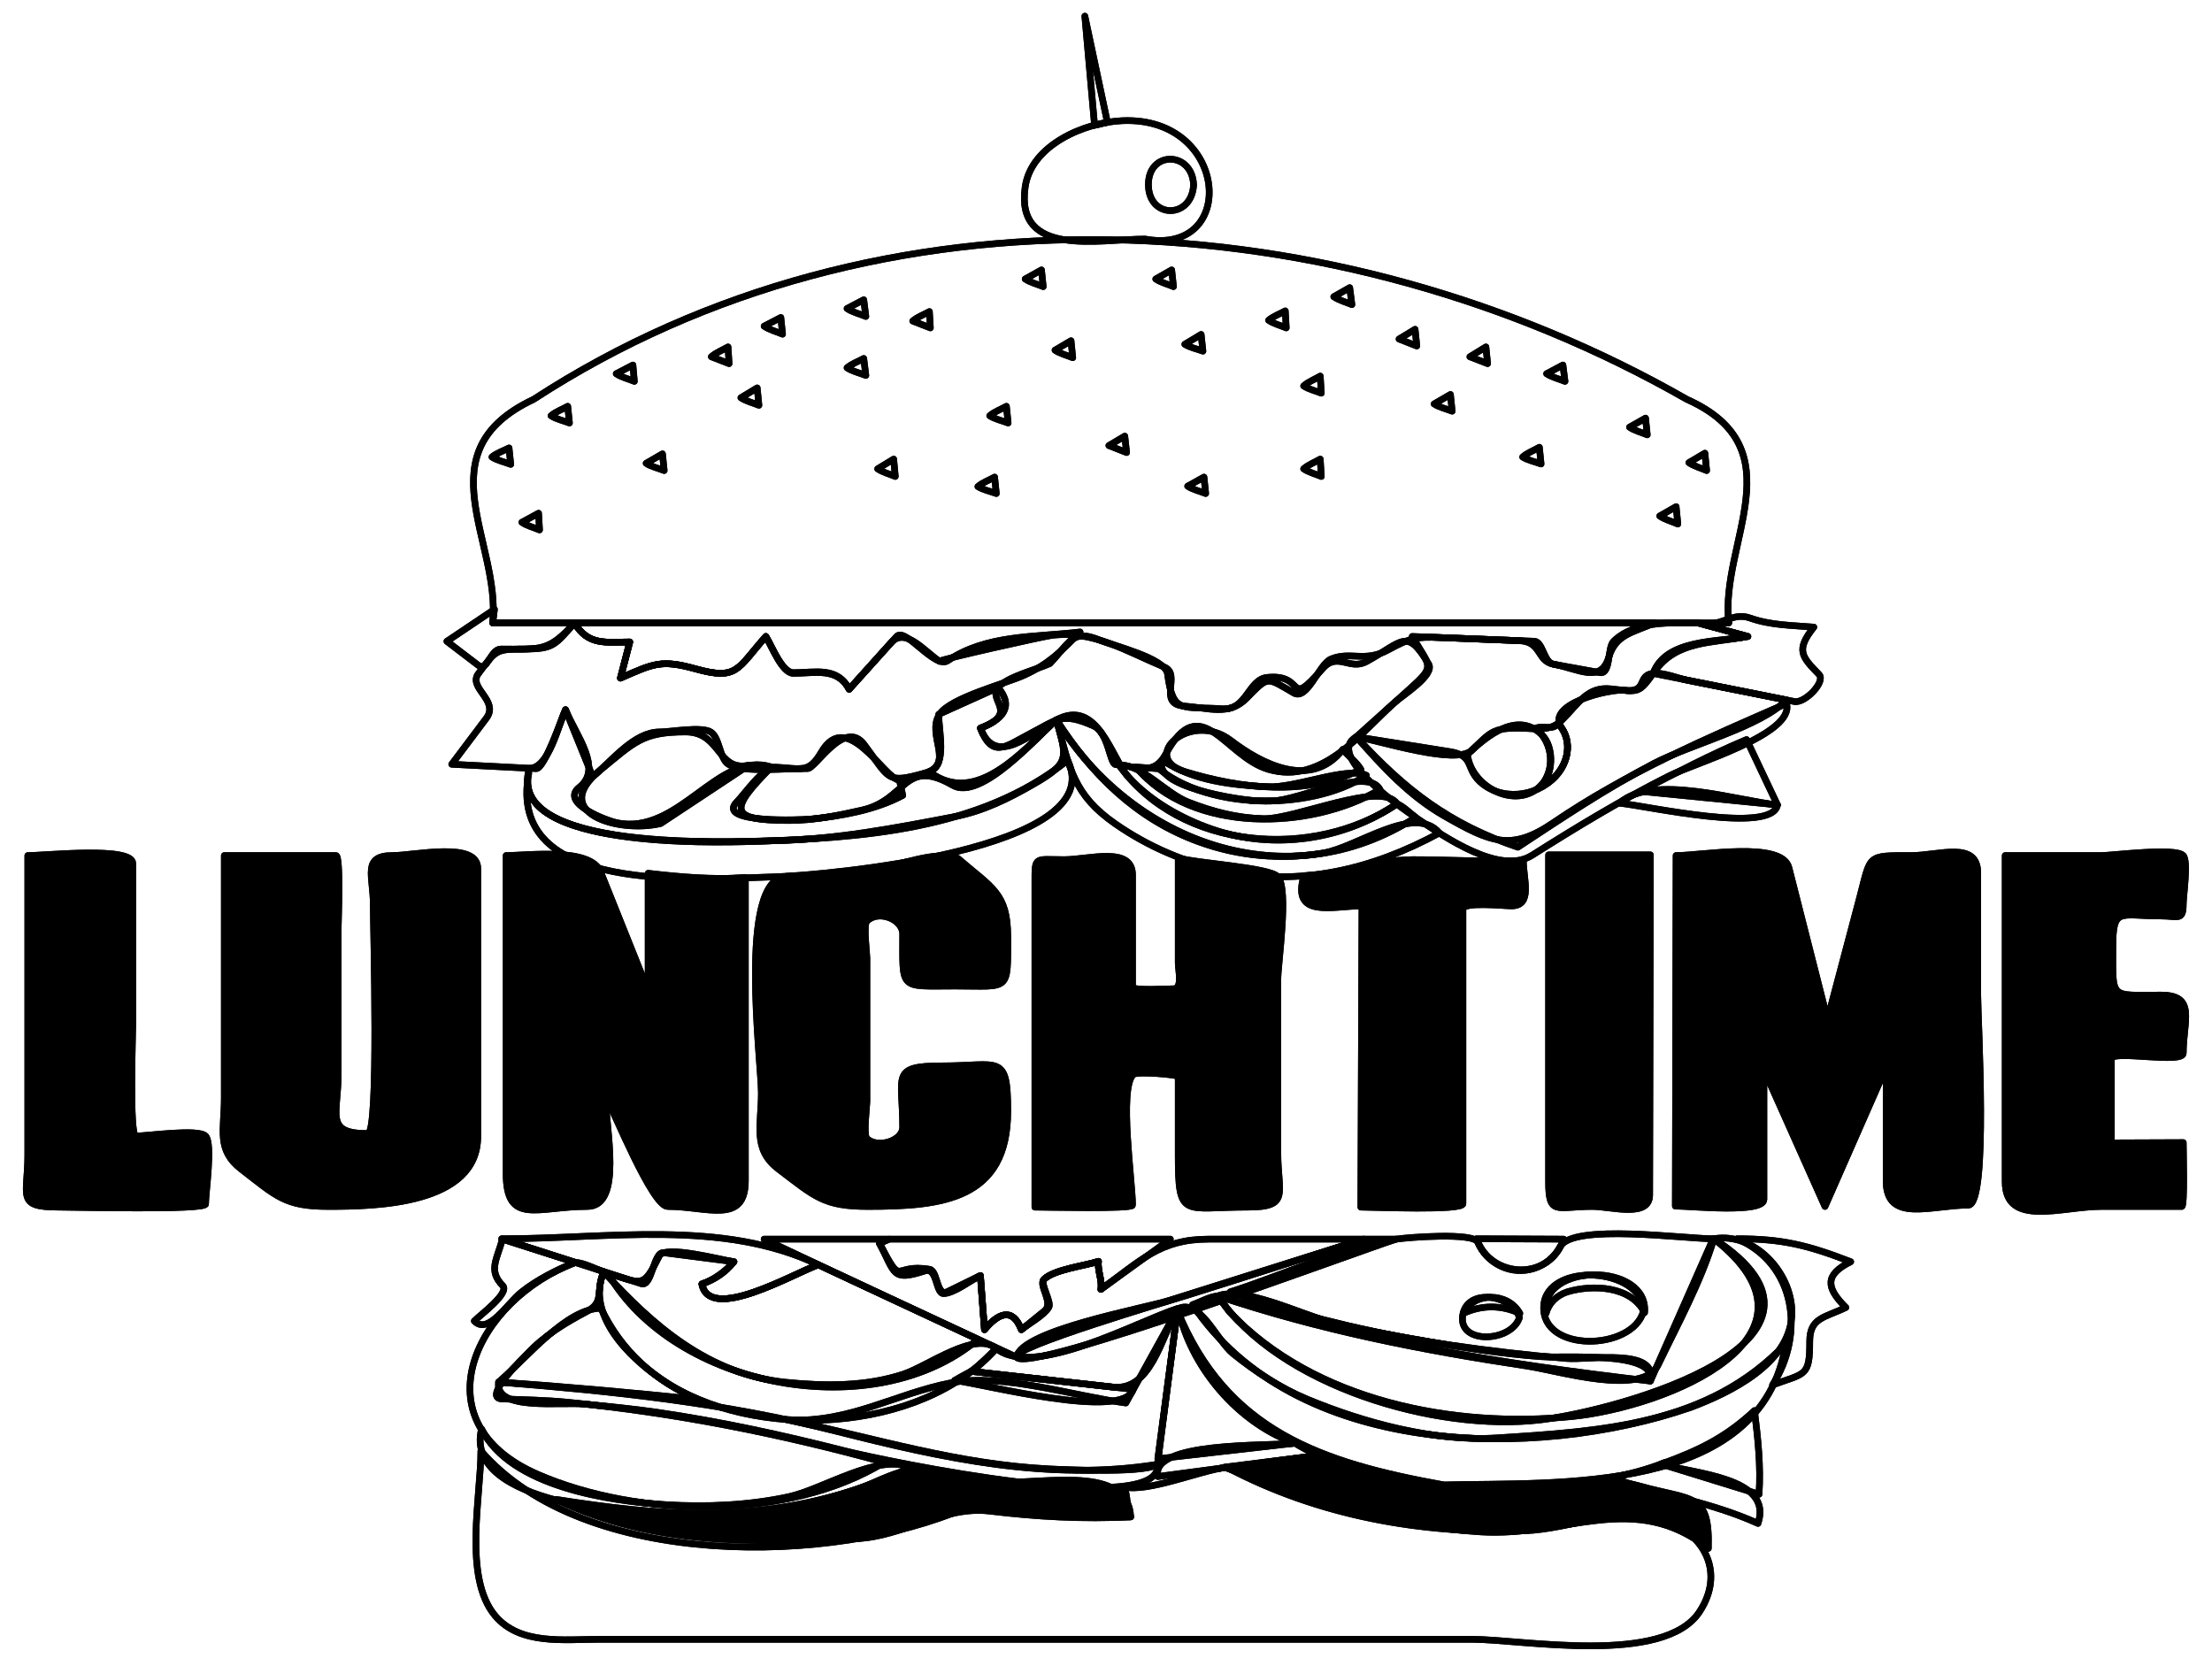 <?xml version="1.0" encoding="utf-8"?>
<!-- Generator: Adobe Illustrator 16.0.0, SVG Export Plug-In . SVG Version: 6.00 Build 0)  -->
<!DOCTYPE svg PUBLIC "-//W3C//DTD SVG 1.1//EN" "http://www.w3.org/Graphics/SVG/1.1/DTD/svg11.dtd">
<svg version="1.1" id="Layer_1" xmlns="http://www.w3.org/2000/svg" xmlns:xlink="http://www.w3.org/1999/xlink" x="0px" y="0px"
	 width="1000px" height="753.261px" viewBox="0 0 1000 753.261" enable-background="new 0 0 1000 753.261" xml:space="preserve">
<g>
	<path fill="none" stroke="#000000" stroke-width="3" stroke-linecap="round" stroke-linejoin="round" d="M498.622,741.13
		c-75.89,0-151.781,0-227.671,0c-15.877,0-35.95,2.766-47.193-10.748c-14.443-17.36-6.355-53.942-6.355-74.43
		c46.674,53.846,159.652,51.832,219.348,25.678c25.007,3.327,49.176,4.701,74.409,4.136c-1.956-4.051-1.222-9.374-2.974-13.525
		c10.993,2.465,33.663-7.2,46.318-8.921c41.336,21.955,88.419,30.39,134.785,28.736c20.935-0.746,43.337-11.596,63.232-4.735
		c18.469,6.368,27.187,23.899,15.855,41.274c-16.04,24.596-80.262,12.535-102.967,12.535c-57.852,0-115.702,0-173.554,0H498.622z"/>
	<path fill="none" stroke="#000000" stroke-width="3" stroke-linecap="round" stroke-linejoin="round" d="M498.622,741.13
		c-75.89,0-151.781,0-227.671,0c-15.877,0-35.95,2.766-47.193-10.748c-14.443-17.36-6.355-53.942-6.355-74.43
		c46.674,53.846,159.652,51.832,219.348,25.678c25.007,3.327,49.176,4.701,74.409,4.136c-1.956-4.051-1.222-9.374-2.974-13.525
		c10.993,2.465,33.663-7.2,46.318-8.921c41.336,21.955,88.419,30.39,134.785,28.736c20.935-0.746,43.337-11.596,63.232-4.735
		c18.469,6.368,27.187,23.899,15.855,41.274c-16.04,24.596-80.262,12.535-102.967,12.535c-57.852,0-115.702,0-173.554,0H498.622"/>
	
		<path fill-rule="evenodd" clip-rule="evenodd" stroke="#000000" stroke-width="3" stroke-linecap="round" stroke-linejoin="round" d="
		M596.082,657.976l-42.525,5.344c38.881,15.058,73.568,26.634,115.731,29.24c38.867,2.401,69.416-18.945,103.014,7.471
		c0.679-25.504-6.949-21.406-31.183-28.228c-16.127-4.539-32.772,0.196-49.738,0.867
		C660.881,673.883,624.332,670.074,596.082,657.976z"/>
	<path fill="none" stroke="#000000" stroke-width="3" stroke-linecap="round" stroke-linejoin="round" d="M596.082,657.976
		l-42.525,5.344c38.881,15.058,73.568,26.634,115.731,29.24c38.867,2.401,69.416-18.945,103.014,7.471
		c0.679-25.504-6.949-21.406-31.183-28.228c-16.127-4.539-32.772,0.196-49.738,0.867
		C660.881,673.883,624.332,670.074,596.082,657.976"/>
	
		<path fill-rule="evenodd" clip-rule="evenodd" stroke="#000000" stroke-width="3" stroke-linecap="round" stroke-linejoin="round" d="
		M511.16,685.766c-1.222-23.688-39.556-14.778-58.111-15.756c-11.641-0.615-23.047-2.789-34.451-5.094
		c-11.01-2.226-21.092,5.096-31.751,8.55c-46.357,15.021-88.231,11.881-135.535,4.415c43.997,20.91,88.812,19.534,135.809,17.733
		c21.238-0.813,39.274-14.996,60.394-12.441C468.578,685.721,489.95,686.919,511.16,685.766z"/>
	<path fill="none" stroke="#000000" stroke-width="3" stroke-linecap="round" stroke-linejoin="round" d="M511.16,685.766
		c-1.222-23.688-39.556-14.778-58.111-15.756c-11.641-0.615-23.047-2.789-34.451-5.094c-11.01-2.226-21.092,5.096-31.751,8.55
		c-46.357,15.021-88.231,11.881-135.535,4.415c43.997,20.91,88.812,19.534,135.809,17.733c21.238-0.813,39.274-14.996,60.394-12.441
		C468.578,685.721,489.95,686.919,511.16,685.766"/>
	<path fill="none" stroke="#000000" stroke-width="3" stroke-linecap="round" stroke-linejoin="round" d="M260.23,570.731
		c-45.021,16.84-72.061,72.005-17.019,95.885c45.347,19.676,113.365,21.014,156.529-5.495
		c-47.528-13.057-94.45-22.422-143.547-27.195c-9.742-0.948-19.557-1.076-29.334-1.482c-9.23-0.383,10.486-19.297,11.471-20.354
		c7.664-8.216,17.025-13.915,26.851-19.11c8.397-4.439,3.877-8.871,7.76-18.026C269.041,573.658,264.306,571.042,260.23,570.731z"/>
	<path fill="none" stroke="#000000" stroke-width="3" stroke-linecap="round" stroke-linejoin="round" d="M260.23,570.731
		c-45.021,16.84-72.061,72.005-17.019,95.885c45.347,19.676,113.365,21.014,156.529-5.495
		c-47.528-13.057-94.45-22.422-143.547-27.195c-9.742-0.948-19.557-1.076-29.334-1.482c-9.23-0.383,10.486-19.297,11.471-20.354
		c7.664-8.216,17.025-13.915,26.851-19.11c8.397-4.439,3.877-8.871,7.76-18.026C269.041,573.658,264.306,571.042,260.23,570.731"/>
	<path fill="none" stroke="#000000" stroke-width="3" stroke-linecap="round" stroke-linejoin="round" d="M225.417,624.844
		c52.256,4.182,102.107,9.399,153.068,22.314c47.413,12.016,95.606,22.717,144.783,14.868c3.084,24.87-123.703-1.584-141.645-6.159
		c-27.917-7.117-55.994-13.203-84.513-17.364c-10.873-1.586-21.748-2.625-32.692-3.699
		C253.248,633.705,223.544,638.062,225.417,624.844z"/>
	<path fill="none" stroke="#000000" stroke-width="3" stroke-linecap="round" stroke-linejoin="round" d="M225.417,624.844
		c52.256,4.182,102.107,9.399,153.068,22.314c47.413,12.016,95.606,22.717,144.783,14.868c3.084,24.87-123.703-1.584-141.645-6.159
		c-27.917-7.117-55.994-13.203-84.513-17.364c-10.873-1.586-21.748-2.625-32.692-3.699
		C253.248,633.705,223.544,638.062,225.417,624.844"/>
	<path fill="none" stroke="#000000" stroke-width="3" stroke-linecap="round" stroke-linejoin="round" d="M508.964,634.282
		c-23.635-3.12-56.109-13.613-78.934-9.135c-25.512,5.005-45.402,17.947-73.288,16.846c39.728,8.471,76.404,20.012,117.364,22.102
		c5.491,0.282,48.585,2.377,49.252-2.766c3.001-23.134,5.999-46.268,9-69.399L508.964,634.282z"/>
	<path fill="none" stroke="#000000" stroke-width="3" stroke-linecap="round" stroke-linejoin="round" d="M508.964,634.282
		c-23.635-3.12-56.109-13.613-78.934-9.135c-25.512,5.005-45.402,17.947-73.288,16.846c39.728,8.471,76.404,20.012,117.364,22.102
		c5.491,0.282,48.585,2.377,49.252-2.766c3.001-23.134,5.999-46.268,9-69.399L508.964,634.282"/>
	<path fill="none" stroke="#000000" stroke-width="3" stroke-linecap="round" stroke-linejoin="round" d="M652.694,671.334
		c-55.099-9.954-98.455-24.277-120.636-79.405c10.347-5.656,17.688,13.851,25.44,20.12c10.027,8.109,21.469,15.539,33.401,20.509
		c25.549,10.64,57.583,19.317,85.556,17.538c47.581-3.03,96.094-5.783,130.872-42.656
		C796.695,676.239,703.224,670.026,652.694,671.334z"/>
	<path fill="none" stroke="#000000" stroke-width="3" stroke-linecap="round" stroke-linejoin="round" d="M652.694,671.334
		c-55.099-9.954-98.455-24.277-120.636-79.405c10.347-5.656,17.688,13.851,25.44,20.12c10.027,8.109,21.469,15.539,33.401,20.509
		c25.549,10.64,57.583,19.317,85.556,17.538c47.581-3.03,96.094-5.783,130.872-42.656
		C796.695,676.239,703.224,670.026,652.694,671.334"/>
	<path fill="none" stroke="#000000" stroke-width="3" stroke-linecap="round" stroke-linejoin="round" d="M534.082,597.228
		c7.103,24.24,27.477,46.862,51.313,55.233c-20.651,2.356-41.305,4.713-61.956,7.069c2.974-22.534,5.945-45.066,8.919-67.602
		C532.883,593.709,533.458,595.478,534.082,597.228z"/>
	<path fill="none" stroke="#000000" stroke-width="3" stroke-linecap="round" stroke-linejoin="round" d="M534.082,597.228
		c7.103,24.24,27.477,46.862,51.313,55.233c-20.651,2.356-41.305,4.713-61.956,7.069c2.974-22.534,5.945-45.066,8.919-67.602
		C532.883,593.709,533.458,595.478,534.082,597.228"/>
	<path fill="none" stroke="#000000" stroke-width="3" stroke-linecap="round" stroke-linejoin="round" d="M585.396,652.461
		c3.334,2.036,6.81,3.893,10.34,5.515c-24.098,3.189-48.198,6.378-72.296,9.565C520.013,651.612,572.893,653.889,585.396,652.461z"
		/>
	<path fill="none" stroke="#000000" stroke-width="3" stroke-linecap="round" stroke-linejoin="round" d="M585.396,652.461
		c3.334,2.036,6.81,3.893,10.34,5.515c-24.098,3.189-48.198,6.378-72.296,9.565C520.013,651.612,572.893,653.889,585.396,652.461"/>
	<path fill="none" stroke="#000000" stroke-width="3" stroke-linecap="round" stroke-linejoin="round" d="M750.973,661.896
		c14.749,4.555,29.5,9.107,44.249,13.661c0.874-12.697-0.502-25.245-2.068-37.829C780.16,649.95,767.648,655.897,750.973,661.896z"
		/>
	<path fill="none" stroke="#000000" stroke-width="3" stroke-linecap="round" stroke-linejoin="round" d="M750.973,661.896
		c14.749,4.555,29.5,9.107,44.249,13.661c0.874-12.697-0.502-25.245-2.068-37.829C780.16,649.95,767.648,655.897,750.973,661.896"/>
	<path fill="none" stroke="#000000" stroke-width="3" stroke-linecap="round" stroke-linejoin="round" d="M794.749,688.74
		c7.127-20.962-29.329-22.41-43.646-26.844l1.293-0.6c-7.806,3.1-15.911,5.238-24.172,6.718
		C750.148,675.557,773.517,679.105,794.749,688.74z"/>
	<path fill="none" stroke="#000000" stroke-width="3" stroke-linecap="round" stroke-linejoin="round" d="M794.749,688.74
		c7.127-20.962-29.329-22.41-43.646-26.844l1.293-0.6c-7.806,3.1-15.911,5.238-24.172,6.718
		C750.148,675.557,773.517,679.105,794.749,688.74"/>
	<path fill="none" stroke="#000000" stroke-width="3" stroke-linecap="round" stroke-linejoin="round" d="M271.691,591.455
		c8.979,19.133,24.534,33.136,43.947,41.232c-30.098-3.058-60.024-5.849-90.221-7.843
		C238.581,613.434,256.123,591.517,271.691,591.455z"/>
	<path fill="none" stroke="#000000" stroke-width="3" stroke-linecap="round" stroke-linejoin="round" d="M271.691,591.455
		c8.979,19.133,24.534,33.136,43.947,41.232c-30.098-3.058-60.024-5.849-90.221-7.843
		C238.581,613.434,256.123,591.517,271.691,591.455"/>
	<path fill="none" stroke="#000000" stroke-width="3" stroke-linecap="round" stroke-linejoin="round" d="M217.705,646.041
		c-8.528,34.321,69.877,38.646,88.799,39.253c36.282,1.162,72.247-6.414,105.042-21.803c-14.652-6.589-39.552,9.869-54.976,13.188
		c-17.974,3.868-37.08,4.729-55.383,3.603C275.59,678.706,230.542,672.13,217.705,646.041z"/>
	<path fill="none" stroke="#000000" stroke-width="3" stroke-linecap="round" stroke-linejoin="round" d="M217.705,646.041
		c-8.528,34.321,69.877,38.646,88.799,39.253c36.282,1.162,72.247-6.414,105.042-21.803c-14.652-6.589-39.552,9.869-54.976,13.188
		c-17.974,3.868-37.08,4.729-55.383,3.603C275.59,678.706,230.542,672.13,217.705,646.041"/>
	<path fill="none" stroke="#000000" stroke-width="3" stroke-linecap="round" stroke-linejoin="round" d="M555.753,593.006
		c38.236,40.658,102.048,52.81,155.139,47.371c42.613-4.366,120.751-35.936,63.906-80.331c-5.751,19.3-16.432,38.761-25.161,56.956
		c-6.961,14.511-44.66,2.782-59.364,0.577c-47.628-7.146-93.99-16.28-139.732-31.683L555.753,593.006z"/>
	<path fill="none" stroke="#000000" stroke-width="3" stroke-linecap="round" stroke-linejoin="round" d="M555.753,593.006
		c38.236,40.658,102.048,52.81,155.139,47.371c42.613-4.366,120.751-35.936,63.906-80.331c-5.751,19.3-16.432,38.761-25.161,56.956
		c-6.961,14.511-44.66,2.782-59.364,0.577c-47.628-7.146-93.99-16.28-139.732-31.683L555.753,593.006"/>
	<path fill="none" stroke="#000000" stroke-width="3" stroke-linecap="round" stroke-linejoin="round" d="M550.54,585.897
		c27.705,40.696,98.59,61.593,145.828,56.028c35.249-4.152,149.309-35.563,78.43-81.879c19.086-3.265,36.486,16.749,35.202,35.156
		c-1.505,21.55-27.754,34.361-45.713,41.104c-71.001,24.415-179.212,22.35-225.164-46.445
		C542.696,588.621,546.801,586.201,550.54,585.897z"/>
	<path fill="none" stroke="#000000" stroke-width="3" stroke-linecap="round" stroke-linejoin="round" d="M550.54,585.897
		c27.705,40.696,98.59,61.593,145.828,56.028c35.249-4.152,149.309-35.563,78.43-81.879c19.086-3.265,36.486,16.749,35.202,35.156
		c-1.505,21.55-27.754,34.361-45.713,41.104c-71.001,24.415-179.212,22.35-225.164-46.445
		C542.696,588.621,546.801,586.201,550.54,585.897"/>
	<path fill="none" stroke="#000000" stroke-width="3" stroke-linecap="round" stroke-linejoin="round" d="M299.309,623.768
		c-15.004-10.067-34.553-29.514-26.369-48.815c22.073,24.267,47.404,46.473,82.313,49.979c17.67,1.775,36.193,1.951,53.254-3.705
		c11.065-3.67,32.263-19.698,41.901-11.591C416.39,648.25,340.37,651.824,299.309,623.768z"/>
	<path fill="none" stroke="#000000" stroke-width="3" stroke-linecap="round" stroke-linejoin="round" d="M299.309,623.768
		c-15.004-10.067-34.553-29.514-26.369-48.815c22.073,24.267,47.404,46.473,82.313,49.979c17.67,1.775,36.193,1.951,53.254-3.705
		c11.065-3.67,32.263-19.698,41.901-11.591C416.39,648.25,340.37,651.824,299.309,623.768"/>
	<path fill="none" stroke="#000000" stroke-width="3" stroke-linecap="round" stroke-linejoin="round" d="M450.41,609.636
		c16.799,13.882,63.769-12.262,81.949-18.052c-7.605,13.839-12.196,37.412-29.326,35.509c-21.349-2.372-42.695-4.745-64.041-7.117
		C443.173,616.845,446.676,613.261,450.41,609.636z"/>
	<path fill="none" stroke="#000000" stroke-width="3" stroke-linecap="round" stroke-linejoin="round" d="M450.41,609.636
		c16.799,13.882,63.769-12.262,81.949-18.052c-7.605,13.839-12.196,37.412-29.326,35.509c-21.349-2.372-42.695-4.745-64.041-7.117
		C443.173,616.845,446.676,613.261,450.41,609.636"/>
	<path fill="none" stroke="#000000" stroke-width="3" stroke-linecap="round" stroke-linejoin="round" d="M438.992,619.976
		c24.429,2.715,48.859,5.43,73.288,8.145c-4.134,14.143-66.87-2.227-80.698-4.051C434.029,622.664,436.499,621.301,438.992,619.976z
		"/>
	<path fill="none" stroke="#000000" stroke-width="3" stroke-linecap="round" stroke-linejoin="round" d="M438.992,619.976
		c24.429,2.715,48.859,5.43,73.288,8.145c-4.134,14.143-66.87-2.227-80.698-4.051C434.029,622.664,436.499,621.301,438.992,619.976"
		/>
	<path fill="none" stroke="#000000" stroke-width="3" stroke-linecap="round" stroke-linejoin="round" d="M746.103,624.372
		c-66.801-7.752-131.307-18.018-195.563-38.475c11.181-4.488,37.315,8.026,48.777,11.124c15.278,4.129,31.355,6.878,46.956,9.599
		c16.511,2.879,33.444,5.483,50.16,6.707C707.682,614.151,749.357,610.508,746.103,624.372z"/>
	<path fill="none" stroke="#000000" stroke-width="3" stroke-linecap="round" stroke-linejoin="round" d="M746.103,624.372
		c-66.801-7.752-131.307-18.018-195.563-38.475c11.181-4.488,37.315,8.026,48.777,11.124c15.278,4.129,31.355,6.878,46.956,9.599
		c16.511,2.879,33.444,5.483,50.16,6.707C707.682,614.151,749.357,610.508,746.103,624.372"/>
	<path fill="none" stroke="#000000" stroke-width="3" stroke-linecap="round" stroke-linejoin="round" d="M785.314,560.046
		c20.554,0,32.115,2.939,51.354,10.383c-11.852,5.9-11.232,11.734-2.194,20.681c-9.45,4.611-16.332,4.521-16.332,15.325
		c0,16.04-1.917,14.244-16.802,19.703C816.109,603.108,811.89,571.484,785.314,560.046z"/>
	<path fill="none" stroke="#000000" stroke-width="3" stroke-linecap="round" stroke-linejoin="round" d="M785.314,560.046
		c20.554,0,32.115,2.939,51.354,10.383c-11.852,5.9-11.232,11.734-2.194,20.681c-9.45,4.611-16.332,4.521-16.332,15.325
		c0,16.04-1.917,14.244-16.802,19.703C816.109,603.108,811.89,571.484,785.314,560.046"/>
	<path fill="none" stroke="#000000" stroke-width="3" stroke-linecap="round" stroke-linejoin="round" d="M369.925,571.808
		c-11.423,4.05-49.287,26.337-52.606,8.616c5.812-1.845,10.78-5.251,14.476-9.995c-5.984-0.833-31.239-7.687-33.751-2.629
		c-7.249,14.601-7.397,12.796-23.25,7.799c30.053,52.161,120.717,69.241,167.3,29.944
		C418.038,594.297,393.981,583.051,369.925,571.808z"/>
	<path fill="none" stroke="#000000" stroke-width="3" stroke-linecap="round" stroke-linejoin="round" d="M369.925,571.808
		c-11.423,4.05-49.287,26.337-52.606,8.616c5.812-1.845,10.78-5.251,14.476-9.995c-5.984-0.833-31.239-7.687-33.751-2.629
		c-7.249,14.601-7.397,12.796-23.25,7.799c30.053,52.161,120.717,69.241,167.3,29.944
		C418.038,594.297,393.981,583.051,369.925,571.808"/>
	<path fill="none" stroke="#000000" stroke-width="3" stroke-linecap="round" stroke-linejoin="round" d="M562.646,586.586
		c30.584,9.542,61.843,17.028,93.568,21.604c17.354,2.503,34.654,4.542,52.129,5.981c10.019,0.826,41.462-5.033,37.759,10.2
		c9.464-21.441,18.93-42.884,28.394-64.325c-13.062,0.034-63.498-7.02-69.173,3.553c-5.268,9.811-17.231,13.602-27.164,8.682
		c-4.535-2.248-8.097-5.932-10.04-10.662c-1.868-4.542-31.562-2.224-36.921-1.401c-24.983,3.83-50.874,16.159-75.013,23.828
		L562.646,586.586z"/>
	<path fill="none" stroke="#000000" stroke-width="3" stroke-linecap="round" stroke-linejoin="round" d="M562.646,586.586
		c30.584,9.542,61.843,17.028,93.568,21.604c17.354,2.503,34.654,4.542,52.129,5.981c10.019,0.826,41.462-5.033,37.759,10.2
		c9.464-21.441,18.93-42.884,28.394-64.325c-13.062,0.034-63.498-7.02-69.173,3.553c-5.268,9.811-17.231,13.602-27.164,8.682
		c-4.535-2.248-8.097-5.932-10.04-10.662c-1.868-4.542-31.562-2.224-36.921-1.401c-24.983,3.83-50.874,16.159-75.013,23.828
		L562.646,586.586"/>
	<path fill="none" stroke="#000000" stroke-width="3" stroke-linecap="round" stroke-linejoin="round" d="M706.896,560.217
		c-13.141-0.059-26.283-0.114-39.423-0.171C674.012,578.276,700.612,579.219,706.896,560.217z"/>
	<path fill="none" stroke="#000000" stroke-width="3" stroke-linecap="round" stroke-linejoin="round" d="M706.896,560.217
		c-13.141-0.059-26.283-0.114-39.423-0.171C674.012,578.276,700.612,579.219,706.896,560.217"/>
	<path fill="none" stroke="#000000" stroke-width="3" stroke-linecap="round" stroke-linejoin="round" d="M743.305,591.241
		c-4.037-19.565-46.911-20.196-45.411,1.119C699.292,612.241,740.529,610.162,743.305,591.241z"/>
	<path fill="none" stroke="#000000" stroke-width="3" stroke-linecap="round" stroke-linejoin="round" d="M743.305,591.241
		c-4.037-19.565-46.911-20.196-45.411,1.119C699.292,612.241,740.529,610.162,743.305,591.241"/>
	<path fill="none" stroke="#000000" stroke-width="3" stroke-linecap="round" stroke-linejoin="round" d="M708.576,584.045
		c-4.916,1.608-8.443,5.115-9.691,9.864c-3.177-23.287,46.592-23.408,44.591-0.473C737.473,581.382,720.056,580.627,708.576,584.045
		z"/>
	<path fill="none" stroke="#000000" stroke-width="3" stroke-linecap="round" stroke-linejoin="round" d="M708.576,584.045
		c-4.916,1.608-8.443,5.115-9.691,9.864c-3.177-23.287,46.592-23.408,44.591-0.473C737.473,581.382,720.056,580.627,708.576,584.045
		"/>
	<path fill="none" stroke="#000000" stroke-width="3" stroke-linecap="round" stroke-linejoin="round" d="M686.904,595.676
		c-3.215-10.257-23.834-13.74-25.677-0.861C659.331,608.078,683.41,606.771,686.904,595.676z"/>
	<path fill="none" stroke="#000000" stroke-width="3" stroke-linecap="round" stroke-linejoin="round" d="M686.904,595.676
		c-3.215-10.257-23.834-13.74-25.677-0.861C659.331,608.078,683.41,606.771,686.904,595.676"/>
	<path fill="none" stroke="#000000" stroke-width="3" stroke-linecap="round" stroke-linejoin="round" d="M687.076,593.782
		c-8.343-3.877-17.25-3.857-25.547,0C666.143,584.09,681.726,584.061,687.076,593.782z"/>
	<path fill="none" stroke="#000000" stroke-width="3" stroke-linecap="round" stroke-linejoin="round" d="M687.076,593.782
		c-8.343-3.877-17.25-3.857-25.547,0C666.143,584.09,681.726,584.061,687.076,593.782"/>
	<path fill="none" stroke="#000000" stroke-width="3" stroke-linecap="round" stroke-linejoin="round" d="M401.766,560.217
		c-18.771,0-37.541,0-56.312,0c37.941,17.971,76.035,35.611,114.09,53.341c2.16-12.117,57.307-21.917,69.348-25.713
		c29.204-9.209,58.409-18.419,87.614-27.628c-23.363,0-46.727,0-70.09,0c-21.938,0-30.636,9.617-48.742,22.706
		c0.759-4.023-1.626-8.599-1.077-12.668c-6.232,2.06-20.083,3.641-24.645,8.145c-1.87,1.845,3.675,10.369,2.155,12.71
		c-2.508,3.861-8.755,7.107-12.365,10.038c-4.065-10.476-10.626-7.29-16.675,0c-0.617-8.157-1.234-16.314-1.852-24.472
		c-4.967,2.431-9.935,4.863-14.901,7.297c-4.991,2.441-4.316-9.453-8.021-10.098c-17.208-2.993-11.685,9.068-22.706-11.761
		C398.98,561.481,400.373,560.848,401.766,560.217z"/>
	<path fill="none" stroke="#000000" stroke-width="3" stroke-linecap="round" stroke-linejoin="round" d="M401.766,560.217
		c-18.771,0-37.541,0-56.312,0c37.941,17.971,76.035,35.611,114.09,53.341c2.16-12.117,57.307-21.917,69.348-25.713
		c29.204-9.209,58.409-18.419,87.614-27.628c-23.363,0-46.727,0-70.09,0c-21.938,0-30.636,9.617-48.742,22.706
		c0.759-4.023-1.626-8.599-1.077-12.668c-6.232,2.06-20.083,3.641-24.645,8.145c-1.87,1.845,3.675,10.369,2.155,12.71
		c-2.508,3.861-8.755,7.107-12.365,10.038c-4.065-10.476-10.626-7.29-16.675,0c-0.617-8.157-1.234-16.314-1.852-24.472
		c-4.967,2.431-9.935,4.863-14.901,7.297c-4.991,2.441-4.316-9.453-8.021-10.098c-17.208-2.993-11.685,9.068-22.706-11.761
		C398.98,561.481,400.373,560.848,401.766,560.217"/>
	<path fill="none" stroke="#000000" stroke-width="3" stroke-linecap="round" stroke-linejoin="round" d="M226.796,560.046
		c47.601,0.067,99.768-9.034,143.129,11.762c-11.345,4.023-49.167,26.215-52.606,8.788c5.592-2.145,10.494-5.654,14.476-10.167
		c-10.57-1.36-21.139-2.724-31.709-4.084c-4.781-0.615-5.189,15.618-10.155,14.019C268.887,573.592,247.841,566.818,226.796,560.046
		z"/>
	<path fill="none" stroke="#000000" stroke-width="3" stroke-linecap="round" stroke-linejoin="round" d="M226.796,560.046
		c47.601,0.067,99.768-9.034,143.129,11.762c-11.345,4.023-49.167,26.215-52.606,8.788c5.592-2.145,10.494-5.654,14.476-10.167
		c-10.57-1.36-21.139-2.724-31.709-4.084c-4.781-0.615-5.189,15.618-10.155,14.019C268.887,573.592,247.841,566.818,226.796,560.046
		"/>
	<path fill="none" stroke="#000000" stroke-width="3" stroke-linecap="round" stroke-linejoin="round" d="M402.11,560.217
		c-1.521,0.586-3.02,1.264-4.523,1.897c7.226,13.656,5.499,17.285,20.504,12.466c5.821-1.867,4.737,10.273,8.492,10.239
		c4.652-0.043,12.359-6.053,16.631-8.144c0.617,8.157,1.234,16.314,1.852,24.472c6.049-7.29,12.61-10.476,16.675,0
		c3.478-2.825,6.955-5.647,10.434-8.471c4.437-3.602-2.922-11.615-0.223-14.277c4.562-4.504,18.413-6.085,24.645-8.145
		c-0.549,4.069,1.836,8.645,1.077,12.668c10.47-7.569,20.94-15.139,31.411-22.706H402.11z"/>
	<path fill="none" stroke="#000000" stroke-width="3" stroke-linecap="round" stroke-linejoin="round" d="M402.11,560.217
		c-1.521,0.586-3.02,1.264-4.523,1.897c7.226,13.656,5.499,17.285,20.504,12.466c5.821-1.867,4.737,10.273,8.492,10.239
		c4.652-0.043,12.359-6.053,16.631-8.144c0.617,8.157,1.234,16.314,1.852,24.472c6.049-7.29,12.61-10.476,16.675,0
		c3.478-2.825,6.955-5.647,10.434-8.471c4.437-3.602-2.922-11.615-0.223-14.277c4.562-4.504,18.413-6.085,24.645-8.145
		c-0.549,4.069,1.836,8.645,1.077,12.668c10.47-7.569,20.94-15.139,31.411-22.706H402.11"/>
	<path fill="none" stroke="#000000" stroke-width="3" stroke-linecap="round" stroke-linejoin="round" d="M616.506,560.217
		c-26.357,8.376-52.681,16.866-79.074,25.125c-9.331,2.92-80.524,23.911-77.888,28.216c4.901,8.002,153.579-47.596,171.655-53.341
		H616.506z"/>
	<path fill="none" stroke="#000000" stroke-width="3" stroke-linecap="round" stroke-linejoin="round" d="M616.506,560.217
		c-26.357,8.376-52.681,16.866-79.074,25.125c-9.331,2.92-80.524,23.911-77.888,28.216c4.901,8.002,153.579-47.596,171.655-53.341
		H616.506"/>
	<path fill="none" stroke="#000000" stroke-width="3" stroke-linecap="round" stroke-linejoin="round" d="M260.101,570.731
		c-10.986-3.505-21.973-7.011-32.96-10.514c-2.408,9.018-6.602,14.235,0.106,20.991c3.308,3.332-9.695,12.889-12.816,16.02
		c6.251,6.528,14.845-7.973,21.457-13.186C243.009,578.429,251.686,574.072,260.101,570.731z"/>
	<path fill="none" stroke="#000000" stroke-width="3" stroke-linecap="round" stroke-linejoin="round" d="M260.101,570.731
		c-10.986-3.505-21.973-7.011-32.96-10.514c-2.408,9.018-6.602,14.235,0.106,20.991c3.308,3.332-9.695,12.889-12.816,16.02
		c6.251,6.528,14.845-7.973,21.457-13.186C243.009,578.429,251.686,574.072,260.101,570.731"/>
	<path fill="none" stroke="#000000" stroke-width="3" stroke-linecap="round" stroke-linejoin="round" d="M484.791,281.626
		c98.926,0,197.852,0,296.774,0c-4.271-35.997,31.102-78.673-18.959-101.079c-157.842-90.231-364.505-102.2-521.377,0
		c-50.271,23.724-14.706,64.163-18.484,101.079c98.808,0,197.618,0,296.427,0H484.791z"/>
	<path fill="none" stroke="#000000" stroke-width="3" stroke-linecap="round" stroke-linejoin="round" d="M484.791,281.626
		c98.926,0,197.852,0,296.774,0c-4.271-35.997,31.102-78.673-18.959-101.079c-157.842-90.231-364.505-102.2-521.377,0
		c-50.271,23.724-14.706,64.163-18.484,101.079c98.808,0,197.618,0,296.427,0H484.791"/>
	<path fill="none" stroke="#000000" stroke-width="3" stroke-linecap="round" stroke-linejoin="round" d="M223.521,275.508
		c-7.166,4.811-14.333,9.623-21.499,14.434c4.735,3.617,9.471,7.232,14.206,10.849c4.129,3.153,5.414-7.36,10.225-7.36
		c17.968,0,21.392,1.407,33.303-11.804c-12.337,0-24.673,0-37.011,0C223.004,279.586,223.263,277.548,223.521,275.508z"/>
	<path fill="none" stroke="#000000" stroke-width="3" stroke-linecap="round" stroke-linejoin="round" d="M223.521,275.508
		c-7.166,4.811-14.333,9.623-21.499,14.434c4.735,3.617,9.471,7.232,14.206,10.849c4.129,3.153,5.414-7.36,10.225-7.36
		c17.968,0,21.392,1.407,33.303-11.804c-12.337,0-24.673,0-37.011,0C223.004,279.586,223.263,277.548,223.521,275.508"/>
	<path fill="none" stroke="#000000" stroke-width="3" stroke-linecap="round" stroke-linejoin="round" d="M259.756,281.626
		c6.146,10.455,14.432,8.617,24.947,8.617c-1.408,5.444-2.814,10.886-4.223,16.33c15.181-6.643,18.418-8.476,34.06-4.157
		c18.855,5.206,18.585,0.165,31.688-14.671c2.665,4.221,7.292,16.373,12.483,16.373c9.89,0,19.866-2.901,25.174,7.495
		c6.313-7.016,12.626-14.031,18.94-21.047c6.464-7.183,14.897,3.72,21.938,8.431c-0.911-0.61,47.341-11.367,50.738-11.768
		c18.928-2.234,33.345,7.057,50.891,14.365c7.919,3.298-3.491,16.727,8.993,17.625c11.05,0.795,20.189,4.549,28.105-3.483
		c10.106-10.258,8.903-9.708,21.395-2.448c6.184,3.594,11.358-13.038,16.842-15.331c8.695-3.637,15.273,1.569,25.72-4.093
		c10.048-5.445,12.613-6.065,23.837-5.623c11.84,0.469,23.679,0.936,35.519,1.404c10.289,0.407,7.858,9.269,15.578,10.667
		c11.186,2.024,21.255,8.872,24.896-3.13c3.17-10.445,10.826-11.121,20.683-15.554C585.224,281.626,422.49,281.626,259.756,281.626z
		"/>
	<path fill="none" stroke="#000000" stroke-width="3" stroke-linecap="round" stroke-linejoin="round" d="M259.756,281.626
		c6.146,10.455,14.432,8.617,24.947,8.617c-1.408,5.444-2.814,10.886-4.223,16.33c15.181-6.643,18.418-8.476,34.06-4.157
		c18.855,5.206,18.585,0.165,31.688-14.671c2.665,4.221,7.292,16.373,12.483,16.373c9.89,0,19.866-2.901,25.174,7.495
		c6.313-7.016,12.626-14.031,18.94-21.047c6.464-7.183,14.897,3.72,21.938,8.431c-0.911-0.61,47.341-11.367,50.738-11.768
		c18.928-2.234,33.345,7.057,50.891,14.365c7.919,3.298-3.491,16.727,8.993,17.625c11.05,0.795,20.189,4.549,28.105-3.483
		c10.106-10.258,8.903-9.708,21.395-2.448c6.184,3.594,11.358-13.038,16.842-15.331c8.695-3.637,15.273,1.569,25.72-4.093
		c10.048-5.445,12.613-6.065,23.837-5.623c11.84,0.469,23.679,0.936,35.519,1.404c10.289,0.407,7.858,9.269,15.578,10.667
		c11.186,2.024,21.255,8.872,24.896-3.13c3.17-10.445,10.826-11.121,20.683-15.554C585.224,281.626,422.49,281.626,259.756,281.626"
		/>
	<path fill="none" stroke="#000000" stroke-width="3" stroke-linecap="round" stroke-linejoin="round" d="M259.756,281.626
		c6.146,10.455,14.432,8.617,24.947,8.617c-1.408,5.444-2.814,10.886-4.223,16.33c15.181-6.643,18.418-8.476,34.06-4.157
		c18.855,5.206,18.585,0.165,31.688-14.671c2.64,4.258,7.275,16.675,12.483,16.675c9.766,0,19.711-2.865,25.174,7.193
		c7.161-7.958,14.322-15.916,21.483-23.873c3.938-4.377,17.203,14.972,23.153,10.923c17.342-11.805,39.129-10.509,59.759-12.943
		c-8.621,8.863-14.079,14.358-25.088,19.447c-8.264,3.82-33.517,10.196-38.462,17.78c-6.156,9.44,7.324,22.646-6.682,26.571
		c-17.68,4.955-15.619,2.663-27.407-12.962c-8.92-11.823-22.003,11.063-25.584,10.911c-7.6-0.325-29.249,2.195-35.76-1.945
		c-4.082-2.595-3.883-12.109-8.015-14.604c-4.288-2.591-18.008,0-23.041,0c-11.668,0-21.56,13.057-30.298,20.25
		c-4.093-10.097-8.187-20.194-12.28-30.291c-1.882,4.117-9.509,26.809-13.292,26.614c-12.717-0.657-25.435-1.312-38.152-1.969
		c5.211-6.932,10.421-13.862,15.632-20.794c6.055-8.055-8.474-13.704-3.569-20.208c7.914-10.497,7.692-11.089,20.661-11.089
		C250.268,293.431,250.774,291.712,259.756,281.626z"/>
	<path fill="none" stroke="#000000" stroke-width="3" stroke-linecap="round" stroke-linejoin="round" d="M259.756,281.626
		c6.146,10.455,14.432,8.617,24.947,8.617c-1.408,5.444-2.814,10.886-4.223,16.33c15.181-6.643,18.418-8.476,34.06-4.157
		c18.855,5.206,18.585,0.165,31.688-14.671c2.64,4.258,7.275,16.675,12.483,16.675c9.766,0,19.711-2.865,25.174,7.193
		c7.161-7.958,14.322-15.916,21.483-23.873c3.938-4.377,17.203,14.972,23.153,10.923c17.342-11.805,39.129-10.509,59.759-12.943
		c-8.621,8.863-14.079,14.358-25.088,19.447c-8.264,3.82-33.517,10.196-38.462,17.78c-6.156,9.44,7.324,22.646-6.682,26.571
		c-17.68,4.955-15.619,2.663-27.407-12.962c-8.92-11.823-22.003,11.063-25.584,10.911c-7.6-0.325-29.249,2.195-35.76-1.945
		c-4.082-2.595-3.883-12.109-8.015-14.604c-4.288-2.591-18.008,0-23.041,0c-11.668,0-21.56,13.057-30.298,20.25
		c-4.093-10.097-8.187-20.194-12.28-30.291c-1.882,4.117-9.509,26.809-13.292,26.614c-12.717-0.657-25.435-1.312-38.152-1.969
		c5.211-6.932,10.421-13.862,15.632-20.794c6.055-8.055-8.474-13.704-3.569-20.208c7.914-10.497,7.692-11.089,20.661-11.089
		C250.268,293.431,250.774,291.712,259.756,281.626"/>
	<path fill="none" stroke="#000000" stroke-width="3" stroke-linecap="round" stroke-linejoin="round" d="M474.624,299.982
		c-6.059,2.812-19.187,5.849-23.396,10.856c-4.825,5.738,9.767,11.583-8.013,18.355c5.334,13.841,11.486,8.225,21.021,3.248
		c14.007-7.313,15.732-10.568,29.996-4.33c7.056,3.086,7.352,17.29,10.186,17.562c10.374,0.996,17.279,5.103,22.603-4.753
		c15.932-29.499,26.634,1.163,46.485,6.93c24.182,7.025,41.722-16.505,56.914-30.19c3.696-3.329,18.387-12.478,15.432-17.444
		c-9.926-16.688-11.679-10.127-28.043-1.139c-7.621,4.187-13.122-4.486-19.867,3.193c-16.695,19.006-6.994,2.069-25.125,4.003
		c-8.473,0.905-9.311,14.971-20.088,14.195c-18.323-1.319-22.462,2.743-24.896-15.797c-0.935-7.135-24.732-12.778-31.082-15.421
		C484.711,284.233,483.578,290.629,474.624,299.982z"/>
	<path fill="none" stroke="#000000" stroke-width="3" stroke-linecap="round" stroke-linejoin="round" d="M474.624,299.982
		c-6.059,2.812-19.187,5.849-23.396,10.856c-4.825,5.738,9.767,11.583-8.013,18.355c5.334,13.841,11.486,8.225,21.021,3.248
		c14.007-7.313,15.732-10.568,29.996-4.33c7.056,3.086,7.352,17.29,10.186,17.562c10.374,0.996,17.279,5.103,22.603-4.753
		c15.932-29.499,26.634,1.163,46.485,6.93c24.182,7.025,41.722-16.505,56.914-30.19c3.696-3.329,18.387-12.478,15.432-17.444
		c-9.926-16.688-11.679-10.127-28.043-1.139c-7.621,4.187-13.122-4.486-19.867,3.193c-16.695,19.006-6.994,2.069-25.125,4.003
		c-8.473,0.905-9.311,14.971-20.088,14.195c-18.323-1.319-22.462,2.743-24.896-15.797c-0.935-7.135-24.732-12.778-31.082-15.421
		C484.711,284.233,483.578,290.629,474.624,299.982"/>
	<path fill="none" stroke="#000000" stroke-width="3" stroke-linecap="round" stroke-linejoin="round" d="M767.603,281.626
		l22.577,6.118c-16.729,3.166-32.248,1.813-42.266,15.942c-7.2,10.157-7.007,9.123-19.626,7.753
		c-10.796-1.17-14.511,6.54-22.122,14.081c-5.687,5.632-11.893,3.673-19.881,3.673c-11.507,0-12.363,1.79-20.964,10.033
		c-7.164,6.864-41.94-4.494-52.136-6.113c7.937-7.132,15.872-14.265,23.809-21.397c12.001-10.785,9.89-9.766,1.44-23.972
		c13.228,0.52,26.454,1.038,39.682,1.556c5.17,0.203,10.343,0.406,15.515,0.609c3.923,0.153,4.177,9.573,8.75,10.401
		c6.961,1.261,13.922,2.52,20.883,3.78c5.042,0.913,3.299-11.281,6.209-14.149C739.09,280.459,755.603,281.626,767.603,281.626z"/>
	<path fill="none" stroke="#000000" stroke-width="3" stroke-linecap="round" stroke-linejoin="round" d="M767.603,281.626
		l22.577,6.118c-16.729,3.166-32.248,1.813-42.266,15.942c-7.2,10.157-7.007,9.123-19.626,7.753
		c-10.796-1.17-14.511,6.54-22.122,14.081c-5.687,5.632-11.893,3.673-19.881,3.673c-11.507,0-12.363,1.79-20.964,10.033
		c-7.164,6.864-41.94-4.494-52.136-6.113c7.937-7.132,15.872-14.265,23.809-21.397c12.001-10.785,9.89-9.766,1.44-23.972
		c13.228,0.52,26.454,1.038,39.682,1.556c5.17,0.203,10.343,0.406,15.515,0.609c3.923,0.153,4.177,9.573,8.75,10.401
		c6.961,1.261,13.922,2.52,20.883,3.78c5.042,0.913,3.299-11.281,6.209-14.149C739.09,280.459,755.603,281.626,767.603,281.626"/>
	<path fill="none" stroke="#000000" stroke-width="3" stroke-linecap="round" stroke-linejoin="round" d="M767.603,281.626
		c10.917,2.321,15.064-5.226,23.614-2.198c9.297,3.293,18.966,3.27,28.781,4.094c-8.232,10.39-5.609,13.235,2.365,21.414
		c3.134,3.216-6.407,13.175-11.179,12.222c-21.277-4.247-42.552-8.493-63.829-12.739c5.789-15.645,29.063-14.072,42.824-16.675
		L767.603,281.626z"/>
	<path fill="none" stroke="#000000" stroke-width="3" stroke-linecap="round" stroke-linejoin="round" d="M767.603,281.626
		c10.917,2.321,15.064-5.226,23.614-2.198c9.297,3.293,18.966,3.27,28.781,4.094c-8.232,10.39-5.609,13.235,2.365,21.414
		c3.134,3.216-6.407,13.175-11.179,12.222c-21.277-4.247-42.552-8.493-63.829-12.739c5.789-15.645,29.063-14.072,42.824-16.675
		L767.603,281.626"/>
	<path fill="none" stroke="#000000" stroke-width="3" stroke-linecap="round" stroke-linejoin="round" d="M686.175,383.008
		c-31.029-10.444-51.201-26.041-72.989-49.895c14.117,2.241,28.235,4.483,42.352,6.725c11.651,1.851,6.373,8.115,14.866,14.69
		c10.405,8.054,26.546,5.033,34.361-5.343c4.244-5.634,5.582-13.961,1.248-19.991c-7.797-10.844,21.561-17.831,28.268-17.103
		c10.91,1.183,5.544-6.643,12.944-7.67c4.359-0.605,11.439,2.284,15.661,3.128c14.913,2.978,29.829,5.956,44.744,8.936
		c-11.525,12.088-43.85,20.236-59.973,28.693C726.247,356.408,706.328,369.722,686.175,383.008z"/>
	<path fill="none" stroke="#000000" stroke-width="3" stroke-linecap="round" stroke-linejoin="round" d="M686.175,383.008
		c-31.029-10.444-51.201-26.041-72.989-49.895c14.117,2.241,28.235,4.483,42.352,6.725c11.651,1.851,6.373,8.115,14.866,14.69
		c10.405,8.054,26.546,5.033,34.361-5.343c4.244-5.634,5.582-13.961,1.248-19.991c-7.797-10.844,21.561-17.831,28.268-17.103
		c10.91,1.183,5.544-6.643,12.944-7.67c4.359-0.605,11.439,2.284,15.661,3.128c14.913,2.978,29.829,5.956,44.744,8.936
		c-11.525,12.088-43.85,20.236-59.973,28.693C726.247,356.408,706.328,369.722,686.175,383.008"/>
	<path fill="none" stroke="#000000" stroke-width="3" stroke-linecap="round" stroke-linejoin="round" d="M807.63,318.076
		c-36.335,15.783-72.525,31.429-105.442,53.893c-19.138,13.06-28.407,8.762-48.976-2.922c-15.868-9.013-28.121-22.306-40.026-35.934
		c-14.123,7.984,18.811,31.099,27.427,36.895c12.694,8.536,37.561,25.783,51.991,16.672c20.251-12.784,40.73-25.248,62.163-35.989
		C766.085,345.02,811.6,331.852,807.63,318.076z"/>
	<path fill="none" stroke="#000000" stroke-width="3" stroke-linecap="round" stroke-linejoin="round" d="M807.63,318.076
		c-36.335,15.783-72.525,31.429-105.442,53.893c-19.138,13.06-28.407,8.762-48.976-2.922c-15.868-9.013-28.121-22.306-40.026-35.934
		c-14.123,7.984,18.811,31.099,27.427,36.895c12.694,8.536,37.561,25.783,51.991,16.672c20.251-12.784,40.73-25.248,62.163-35.989
		C766.085,345.02,811.6,331.852,807.63,318.076"/>
	<path fill="none" stroke="#000000" stroke-width="3" stroke-linecap="round" stroke-linejoin="round" d="M694.316,329.193
		c7.977,6.99,9.116,19.364,1.424,26.97c11.238-4.9,17.521-18.817,8.785-29.038C701.243,330.515,698.578,327.724,694.316,329.193z"/>
	<path fill="none" stroke="#000000" stroke-width="3" stroke-linecap="round" stroke-linejoin="round" d="M694.316,329.193
		c7.977,6.99,9.116,19.364,1.424,26.97c11.238-4.9,17.521-18.817,8.785-29.038C701.243,330.515,698.578,327.724,694.316,329.193"/>
	<path fill="none" stroke="#000000" stroke-width="3" stroke-linecap="round" stroke-linejoin="round" d="M663.381,341.083
		c1.73,15.35,23.787,26.312,34.729,12.411c4.184-5.315,3.958-15.976-0.648-20.854C686.325,320.848,671.989,332.846,663.381,341.083z
		"/>
	<path fill="none" stroke="#000000" stroke-width="3" stroke-linecap="round" stroke-linejoin="round" d="M663.381,341.083
		c1.73,15.35,23.787,26.312,34.729,12.411c4.184-5.315,3.958-15.976-0.648-20.854C686.325,320.848,671.989,332.846,663.381,341.083"
		/>
	<path fill="none" stroke="#000000" stroke-width="3" stroke-linecap="round" stroke-linejoin="round" d="M615.213,347.849
		c-1.762-3.145-5.909-6.25-8.146-9.047c-14.294,18.428-36.896,6.495-50.642-4.03c-18.185-13.922-41.746,7.673-20.686,14.111
		C560.935,356.583,590.664,360.178,615.213,347.849z"/>
	<path fill="none" stroke="#000000" stroke-width="3" stroke-linecap="round" stroke-linejoin="round" d="M615.213,347.849
		c-1.762-3.145-5.909-6.25-8.146-9.047c-14.294,18.428-36.896,6.495-50.642-4.03c-18.185-13.922-41.746,7.673-20.686,14.111
		C560.935,356.583,590.664,360.178,615.213,347.849"/>
	<path fill="none" stroke="#000000" stroke-width="3" stroke-linecap="round" stroke-linejoin="round" d="M525.639,343.755
		c13.674,9.21,31.295,11.196,47.371,11.957c12.876,0.609,35.844-9.296,44.699-5.191c-13.463,8.837-32.47,12.044-48.34,11.59
		C560.078,361.845,520.11,355.496,525.639,343.755z"/>
	<path fill="none" stroke="#000000" stroke-width="3" stroke-linecap="round" stroke-linejoin="round" d="M525.639,343.755
		c13.674,9.21,31.295,11.196,47.371,11.957c12.876,0.609,35.844-9.296,44.699-5.191c-13.463,8.837-32.47,12.044-48.34,11.59
		C560.078,361.845,520.11,355.496,525.639,343.755"/>
	<path fill="none" stroke="#000000" stroke-width="3" stroke-linecap="round" stroke-linejoin="round" d="M523.872,347.547
		c13.717,11.048,34.053,15.016,51.313,14.564c12.41-0.325,43.125-15.605,48.687-5.17c-31.462,18.521-85.055,20.155-110.343-10.169
		L523.872,347.547z"/>
	<path fill="none" stroke="#000000" stroke-width="3" stroke-linecap="round" stroke-linejoin="round" d="M523.872,347.547
		c13.717,11.048,34.053,15.016,51.313,14.564c12.41-0.325,43.125-15.605,48.687-5.17c-31.462,18.521-85.055,20.155-110.343-10.169
		L523.872,347.547"/>
	<path fill="none" stroke="#000000" stroke-width="3" stroke-linecap="round" stroke-linejoin="round" d="M505.818,345.823
		c27.826,38.958,88.193,43.074,125.768,17.578c-6.966-10.741-45.975,7.118-60.451,6.723c-12.012-0.328-22.691-3.122-33.822-7.432
		C526.722,358.59,516.677,345.652,505.818,345.823z"/>
	<path fill="none" stroke="#000000" stroke-width="3" stroke-linecap="round" stroke-linejoin="round" d="M505.818,345.823
		c27.826,38.958,88.193,43.074,125.768,17.578c-6.966-10.741-45.975,7.118-60.451,6.723c-12.012-0.328-22.691-3.122-33.822-7.432
		C526.722,358.59,516.677,345.652,505.818,345.823"/>
	<path fill="none" stroke="#000000" stroke-width="3" stroke-linecap="round" stroke-linejoin="round" d="M631.586,363.401
		c-24.247,16.451-55.855,21.055-83.672,11.462c-13.799-4.759-27.979-12.76-37.831-23.697c-7.774-8.629-13.81-35.771-32.487-25.722
		c34.337,55.867,104.47,81.357,162.434,44.075C637.353,367.582,634.609,364.685,631.586,363.401z"/>
	<path fill="none" stroke="#000000" stroke-width="3" stroke-linecap="round" stroke-linejoin="round" d="M631.586,363.401
		c-24.247,16.451-55.855,21.055-83.672,11.462c-13.799-4.759-27.979-12.76-37.831-23.697c-7.774-8.629-13.81-35.771-32.487-25.722
		c34.337,55.867,104.47,81.357,162.434,44.075C637.353,367.582,634.609,364.685,631.586,363.401"/>
	<path fill="none" stroke="#000000" stroke-width="3" stroke-linecap="round" stroke-linejoin="round" d="M477.596,325.445
		c16.038,24.901,36.058,44.77,64.199,55.063c18.198,6.654,37.236,8.292,56.311,5.17c15.449-2.53,41.32-22.439,52.606-9.091
		c-30.341,16.469-62.727,24.331-97.155,17.106c-17.765-3.728-34.356-10.847-49.29-21.199
		C485.279,359.332,483.581,347.449,477.596,325.445z"/>
	<path fill="none" stroke="#000000" stroke-width="3" stroke-linecap="round" stroke-linejoin="round" d="M477.596,325.445
		c16.038,24.901,36.058,44.77,64.199,55.063c18.198,6.654,37.236,8.292,56.311,5.17c15.449-2.53,41.32-22.439,52.606-9.091
		c-30.341,16.469-62.727,24.331-97.155,17.106c-17.765-3.728-34.356-10.847-49.29-21.199
		C485.279,359.332,483.581,347.449,477.596,325.445"/>
	<path fill="none" stroke="#000000" stroke-width="3" stroke-linecap="round" stroke-linejoin="round" d="M298.663,372.32
		c-19.317,4.544-50.765-5.029-27.366-24.093c15.553-12.671,19.033-17.31,38.674-17.31c16.012,0,14.228,18.102,28.545,15.037
		L298.663,372.32z"/>
	<path fill="none" stroke="#000000" stroke-width="3" stroke-linecap="round" stroke-linejoin="round" d="M298.663,372.32
		c-19.317,4.544-50.765-5.029-27.366-24.093c15.553-12.671,19.033-17.31,38.674-17.31c16.012,0,14.228,18.102,28.545,15.037
		L298.663,372.32"/>
	<path fill="none" stroke="#000000" stroke-width="3" stroke-linecap="round" stroke-linejoin="round" d="M408.1,359.61
		c-12.464,6.606-27.511,9.305-41.449,10.687c-4.32,0.428-43.248,2.057-33.601-7.688c3.871-3.912,11.919-15.998,17.574-15.758
		c11.487,0.489,14.908,3.136,20.733-6.869c11.687-20.071,28.654,12.51,35.277,12.734C407.123,355.015,407.61,357.313,408.1,359.61z"
		/>
	<path fill="none" stroke="#000000" stroke-width="3" stroke-linecap="round" stroke-linejoin="round" d="M408.1,359.61
		c-12.464,6.606-27.511,9.305-41.449,10.687c-4.32,0.428-43.248,2.057-33.601-7.688c3.871-3.912,11.919-15.998,17.574-15.758
		c11.487,0.489,14.908,3.136,20.733-6.869c11.687-20.071,28.654,12.51,35.277,12.734C407.123,355.015,407.61,357.313,408.1,359.61"
		/>
	<path fill="none" stroke="#000000" stroke-width="3" stroke-linecap="round" stroke-linejoin="round" d="M424.386,322.946
		c0,8.159,3.943,22.929-4.223,25.979c21.144,16.017,42.204-9.627,57.433-23.48c-11.372,5.946-27.455,21.905-34.381,3.749
		c9.422-3.588,15.606-9.376,8.013-18.355C442.28,314.874,433.333,318.911,424.386,322.946z"/>
	<path fill="none" stroke="#000000" stroke-width="3" stroke-linecap="round" stroke-linejoin="round" d="M424.386,322.946
		c0,8.159,3.943,22.929-4.223,25.979c21.144,16.017,42.204-9.627,57.433-23.48c-11.372,5.946-27.455,21.905-34.381,3.749
		c9.422-3.588,15.606-9.376,8.013-18.355C442.28,314.874,433.333,318.911,424.386,322.946"/>
	<path fill="none" stroke="#000000" stroke-width="3" stroke-linecap="round" stroke-linejoin="round" d="M482.637,343.755
		c-39.898,31.781-93.573,35.074-142.634,36.678c-18.485,0.604-108.421,2.782-100.971-30.818
		c-10.48,54.865,74.715,47.893,110.924,46.818C372.801,395.752,502.457,384.353,482.637,343.755z"/>
	<path fill="none" stroke="#000000" stroke-width="3" stroke-linecap="round" stroke-linejoin="round" d="M482.637,343.755
		c-39.898,31.781-93.573,35.074-142.634,36.678c-18.485,0.604-108.421,2.782-100.971-30.818
		c-10.48,54.865,74.715,47.893,110.924,46.818C372.801,395.752,502.457,384.353,482.637,343.755"/>
	<path fill="none" stroke="#000000" stroke-width="3" stroke-linecap="round" stroke-linejoin="round" d="M239.334,347.418
		c8.901-0.34,12.785-18.83,16.329-26.542c4.709,11.618,17.024,26.545,6.215,35.078c-8.896,7.024,12.124,14.996,16.921,16.001
		c28.29,5.933,45.812-32.912,69.928-25.184c-19.162,19.357-19.733,24.17,8.036,24.17c11.095,0,22.291-2.264,33.045-4.717
		c20.237-4.616,18.785-23.977,40.933-11.191c12.609,7.278,38.08-21.841,46.854-29.588c4.748,17.245,6.198,19.484-10.064,28.909
		c-11.226,6.505-23.003,12.383-35.851,14.834c-27.434,5.234-53.603,10.307-81.726,10.895
		C330.572,380.486,227.738,385.419,239.334,347.418z"/>
	<path fill="none" stroke="#000000" stroke-width="3" stroke-linecap="round" stroke-linejoin="round" d="M239.334,347.418
		c8.901-0.34,12.785-18.83,16.329-26.542c4.709,11.618,17.024,26.545,6.215,35.078c-8.896,7.024,12.124,14.996,16.921,16.001
		c28.29,5.933,45.812-32.912,69.928-25.184c-19.162,19.357-19.733,24.17,8.036,24.17c11.095,0,22.291-2.264,33.045-4.717
		c20.237-4.616,18.785-23.977,40.933-11.191c12.609,7.278,38.08-21.841,46.854-29.588c4.748,17.245,6.198,19.484-10.064,28.909
		c-11.226,6.505-23.003,12.383-35.851,14.834c-27.434,5.234-53.603,10.307-81.726,10.895
		C330.572,380.486,227.738,385.419,239.334,347.418"/>
	<path fill="none" stroke="#000000" stroke-width="3" stroke-linecap="round" stroke-linejoin="round" d="M732.145,363.102
		c14.936-13.466,53.235-1.019,71.395,0.775C801.363,377.271,744.794,364.386,732.145,363.102z"/>
	<path fill="none" stroke="#000000" stroke-width="3" stroke-linecap="round" stroke-linejoin="round" d="M732.145,363.102
		c14.936-13.466,53.235-1.019,71.395,0.775C801.363,377.271,744.794,364.386,732.145,363.102"/>
	<path fill="none" stroke="#000000" stroke-width="3" stroke-linecap="round" stroke-linejoin="round" d="M789.576,334.363
		c4.654,9.838,9.309,19.676,13.963,29.514c-20.653-2.04-41.307-4.079-61.96-6.119C757.323,349.603,773.192,341.212,789.576,334.363z
		"/>
	<path fill="none" stroke="#000000" stroke-width="3" stroke-linecap="round" stroke-linejoin="round" d="M789.576,334.363
		c4.654,9.838,9.309,19.676,13.963,29.514c-20.653-2.04-41.307-4.079-61.96-6.119C757.323,349.603,773.192,341.212,789.576,334.363"
		/>
	<path fill="none" stroke="#000000" stroke-width="3" stroke-linecap="round" stroke-linejoin="round" d="M517.623,108.079
		L517.623,108.079c42.305,7.767,37.977-55.559-10.212-53.512c-17.134,0.728-41.221,10.985-43.947,29.946
		C458.825,116.787,497.312,108.079,517.623,108.079z"/>
	<path fill="none" stroke="#000000" stroke-width="3" stroke-linecap="round" stroke-linejoin="round" d="M517.623,108.079
		L517.623,108.079c42.305,7.767,37.977-55.559-10.212-53.512c-17.134,0.728-41.221,10.985-43.947,29.946
		C458.825,116.787,497.312,108.079,517.623,108.079"/>
	<path fill="none" stroke="#000000" stroke-width="3" stroke-linecap="round" stroke-linejoin="round" d="M539.597,83.607
		c-0.563-15.329-20.424-15.629-20.424-0.194C519.173,99.078,538.771,99.147,539.597,83.607z"/>
	<path fill="none" stroke="#000000" stroke-width="3" stroke-linecap="round" stroke-linejoin="round" d="M539.597,83.607
		c-0.563-15.329-20.424-15.629-20.424-0.194C519.173,99.078,538.771,99.147,539.597,83.607"/>
	<path fill="none" stroke="#000000" stroke-width="3" stroke-linecap="round" stroke-linejoin="round" d="M494.831,56.635
		l-4.395-49.331c3.404,16.013,6.807,32.025,10.21,48.038C498.683,55.648,496.779,56.349,494.831,56.635z"/>
	<path fill="none" stroke="#000000" stroke-width="3" stroke-linecap="round" stroke-linejoin="round" d="M494.831,56.635
		l-4.395-49.331c3.404,16.013,6.807,32.025,10.21,48.038C498.683,55.648,496.779,56.349,494.831,56.635"/>
	<path fill="none" stroke="#000000" stroke-width="3" stroke-linecap="round" stroke-linejoin="round" d="M536.925,219.799
		c2.455-1.364,4.913-2.729,7.368-4.093c0.26,2.47,0.517,4.941,0.775,7.412C542.467,222.058,539.245,221.36,536.925,219.799z"/>
	<path fill="none" stroke="#000000" stroke-width="3" stroke-linecap="round" stroke-linejoin="round" d="M536.925,219.799
		c2.455-1.364,4.913-2.729,7.368-4.093c0.26,2.47,0.517,4.941,0.775,7.412C542.467,222.058,539.245,221.36,536.925,219.799"/>
	<path fill="none" stroke="#000000" stroke-width="3" stroke-linecap="round" stroke-linejoin="round" d="M501.293,201.444
		c2.399-1.421,4.798-2.843,7.195-4.265c0.272,2.47,0.547,4.941,0.819,7.412C506.637,203.542,503.965,202.493,501.293,201.444z"/>
	<path fill="none" stroke="#000000" stroke-width="3" stroke-linecap="round" stroke-linejoin="round" d="M501.293,201.444
		c2.399-1.421,4.798-2.843,7.195-4.265c0.272,2.47,0.547,4.941,0.819,7.412C506.637,203.542,503.965,202.493,501.293,201.444"/>
	<path fill="none" stroke="#000000" stroke-width="3" stroke-linecap="round" stroke-linejoin="round" d="M447.436,187.959
		c2.045-1.827,5.14-2.907,7.54-4.265c0.259,2.513,0.517,5.027,0.776,7.54C453.097,190.188,449.807,189.521,447.436,187.959z"/>
	<path fill="none" stroke="#000000" stroke-width="3" stroke-linecap="round" stroke-linejoin="round" d="M447.436,187.959
		c2.045-1.827,5.14-2.907,7.54-4.265c0.259,2.513,0.517,5.027,0.776,7.54C453.097,190.188,449.807,189.521,447.436,187.959"/>
	<path fill="none" stroke="#000000" stroke-width="3" stroke-linecap="round" stroke-linejoin="round" d="M396.768,211.958
		c2.413-1.465,4.825-2.93,7.238-4.395c0.245,2.614,0.488,5.228,0.732,7.842C402.185,214.3,399.041,213.538,396.768,211.958z"/>
	<path fill="none" stroke="#000000" stroke-width="3" stroke-linecap="round" stroke-linejoin="round" d="M396.768,211.958
		c2.413-1.465,4.825-2.93,7.238-4.395c0.245,2.614,0.488,5.228,0.732,7.842C402.185,214.3,399.041,213.538,396.768,211.958"/>
	<path fill="none" stroke="#000000" stroke-width="3" stroke-linecap="round" stroke-linejoin="round" d="M292.114,209.459
		c2.456-1.422,4.912-2.844,7.368-4.267c0.258,2.513,0.517,5.027,0.775,7.54C297.654,211.686,294.437,211.006,292.114,209.459z"/>
	<path fill="none" stroke="#000000" stroke-width="3" stroke-linecap="round" stroke-linejoin="round" d="M292.114,209.459
		c2.456-1.422,4.912-2.844,7.368-4.267c0.258,2.513,0.517,5.027,0.775,7.54C297.654,211.686,294.437,211.006,292.114,209.459"/>
	<path fill="none" stroke="#000000" stroke-width="3" stroke-linecap="round" stroke-linejoin="round" d="M235.93,236.127
		c2.513-1.364,5.027-2.727,7.54-4.091c0.145,2.513,0.287,5.027,0.432,7.54C241.355,238.475,238.183,237.721,235.93,236.127z"/>
	<path fill="none" stroke="#000000" stroke-width="3" stroke-linecap="round" stroke-linejoin="round" d="M235.93,236.127
		c2.513-1.364,5.027-2.727,7.54-4.091c0.145,2.513,0.287,5.027,0.432,7.54C241.355,238.475,238.183,237.721,235.93,236.127"/>
	<path fill="none" stroke="#000000" stroke-width="3" stroke-linecap="round" stroke-linejoin="round" d="M222.401,206.614
		c2.094-1.792,5.262-2.792,7.712-4.091c0.259,2.47,0.517,4.939,0.776,7.409C228.182,208.874,224.816,208.204,222.401,206.614z"/>
	<path fill="none" stroke="#000000" stroke-width="3" stroke-linecap="round" stroke-linejoin="round" d="M222.401,206.614
		c2.094-1.792,5.262-2.792,7.712-4.091c0.259,2.47,0.517,4.939,0.776,7.409C228.182,208.874,224.816,208.204,222.401,206.614"/>
	<path fill="none" stroke="#000000" stroke-width="3" stroke-linecap="round" stroke-linejoin="round" d="M249.114,187.959
		c2.045-1.827,5.14-2.907,7.54-4.265c0.259,2.513,0.517,5.027,0.776,7.54C254.775,190.188,251.485,189.521,249.114,187.959z"/>
	<path fill="none" stroke="#000000" stroke-width="3" stroke-linecap="round" stroke-linejoin="round" d="M249.114,187.959
		c2.045-1.827,5.14-2.907,7.54-4.265c0.259,2.513,0.517,5.027,0.776,7.54C254.775,190.188,251.485,189.521,249.114,187.959"/>
	<path fill="none" stroke="#000000" stroke-width="3" stroke-linecap="round" stroke-linejoin="round" d="M278.585,168.959
		c2.513-1.308,5.027-2.614,7.54-3.922c0.215,2.457,0.432,4.912,0.647,7.369C284.157,171.305,280.904,170.565,278.585,168.959z"/>
	<path fill="none" stroke="#000000" stroke-width="3" stroke-linecap="round" stroke-linejoin="round" d="M278.585,168.959
		c2.513-1.308,5.027-2.614,7.54-3.922c0.215,2.457,0.432,4.912,0.647,7.369C284.157,171.305,280.904,170.565,278.585,168.959"/>
	<path fill="none" stroke="#000000" stroke-width="3" stroke-linecap="round" stroke-linejoin="round" d="M334.94,179.815
		c2.456-1.479,4.912-2.959,7.368-4.438c0.259,2.614,0.517,5.228,0.776,7.842C340.477,182.13,337.265,181.396,334.94,179.815z"/>
	<path fill="none" stroke="#000000" stroke-width="3" stroke-linecap="round" stroke-linejoin="round" d="M334.94,179.815
		c2.456-1.479,4.912-2.959,7.368-4.438c0.259,2.614,0.517,5.228,0.776,7.842C340.477,182.13,337.265,181.396,334.94,179.815"/>
	<path fill="none" stroke="#000000" stroke-width="3" stroke-linecap="round" stroke-linejoin="round" d="M321.584,161.288
		c2.053-1.872,5.133-3.021,7.54-4.438c0.158,2.513,0.315,5.027,0.473,7.54C326.927,163.356,324.255,162.322,321.584,161.288z"/>
	<path fill="none" stroke="#000000" stroke-width="3" stroke-linecap="round" stroke-linejoin="round" d="M321.584,161.288
		c2.053-1.872,5.133-3.021,7.54-4.438c0.158,2.513,0.315,5.027,0.473,7.54C326.927,163.356,324.255,162.322,321.584,161.288"/>
	<path fill="none" stroke="#000000" stroke-width="3" stroke-linecap="round" stroke-linejoin="round" d="M345.454,147.458
		c2.513-1.307,5.027-2.613,7.54-3.919c0.258,2.513,0.517,5.027,0.775,7.54C351.109,149.921,347.813,149.12,345.454,147.458z"/>
	<path fill="none" stroke="#000000" stroke-width="3" stroke-linecap="round" stroke-linejoin="round" d="M345.454,147.458
		c2.513-1.307,5.027-2.613,7.54-3.919c0.258,2.513,0.517,5.027,0.775,7.54C351.109,149.921,347.813,149.12,345.454,147.458"/>
	<path fill="none" stroke="#000000" stroke-width="3" stroke-linecap="round" stroke-linejoin="round" d="M382.937,139.488
		c2.513-1.321,5.027-2.643,7.54-3.964c0.316,2.513,0.632,5.026,0.949,7.539C388.71,141.919,385.356,141.146,382.937,139.488z"/>
	<path fill="none" stroke="#000000" stroke-width="3" stroke-linecap="round" stroke-linejoin="round" d="M382.937,139.488
		c2.513-1.321,5.027-2.643,7.54-3.964c0.316,2.513,0.632,5.026,0.949,7.539C388.71,141.919,385.356,141.146,382.937,139.488"/>
	<path fill="none" stroke="#000000" stroke-width="3" stroke-linecap="round" stroke-linejoin="round" d="M382.937,166.287
		c2.043-1.815,5.141-2.878,7.54-4.222c0.316,2.556,0.632,5.113,0.949,7.668C388.711,168.631,385.362,167.906,382.937,166.287z"/>
	<path fill="none" stroke="#000000" stroke-width="3" stroke-linecap="round" stroke-linejoin="round" d="M382.937,166.287
		c2.043-1.815,5.141-2.878,7.54-4.222c0.316,2.556,0.632,5.113,0.949,7.668C388.711,168.631,385.362,167.906,382.937,166.287"/>
	<path fill="none" stroke="#000000" stroke-width="3" stroke-linecap="round" stroke-linejoin="round" d="M412.623,145.131
		c2.057-1.821,5.135-2.905,7.54-4.264c0.144,2.456,0.287,4.911,0.431,7.366C417.937,147.2,415.28,146.166,412.623,145.131z"/>
	<path fill="none" stroke="#000000" stroke-width="3" stroke-linecap="round" stroke-linejoin="round" d="M412.623,145.131
		c2.057-1.821,5.135-2.905,7.54-4.264c0.144,2.456,0.287,4.911,0.431,7.366C417.937,147.2,415.28,146.166,412.623,145.131"/>
	<path fill="none" stroke="#000000" stroke-width="3" stroke-linecap="round" stroke-linejoin="round" d="M476.949,158.317
		c2.413-1.422,4.826-2.844,7.238-4.267c0.259,2.557,0.517,5.114,0.776,7.67C482.397,160.632,479.235,159.888,476.949,158.317z"/>
	<path fill="none" stroke="#000000" stroke-width="3" stroke-linecap="round" stroke-linejoin="round" d="M476.949,158.317
		c2.413-1.422,4.826-2.844,7.238-4.267c0.259,2.557,0.517,5.114,0.776,7.67C482.397,160.632,479.235,159.888,476.949,158.317"/>
	<path fill="none" stroke="#000000" stroke-width="3" stroke-linecap="round" stroke-linejoin="round" d="M442.094,219.971
		c2.041-1.828,5.141-2.907,7.54-4.265c0.259,2.47,0.517,4.941,0.776,7.412C447.757,222.114,444.466,221.497,442.094,219.971z"/>
	<path fill="none" stroke="#000000" stroke-width="3" stroke-linecap="round" stroke-linejoin="round" d="M442.094,219.971
		c2.041-1.828,5.141-2.907,7.54-4.265c0.259,2.47,0.517,4.941,0.776,7.412C447.757,222.114,444.466,221.497,442.094,219.971"/>
	<path fill="none" stroke="#000000" stroke-width="3" stroke-linecap="round" stroke-linejoin="round" d="M463.464,126.133
		c2.456-1.364,4.912-2.729,7.368-4.093c0.258,2.513,0.517,5.027,0.775,7.54C469.003,128.477,465.781,127.73,463.464,126.133z"/>
	<path fill="none" stroke="#000000" stroke-width="3" stroke-linecap="round" stroke-linejoin="round" d="M463.464,126.133
		c2.456-1.364,4.912-2.729,7.368-4.093c0.258,2.513,0.517,5.027,0.775,7.54C469.003,128.477,465.781,127.73,463.464,126.133"/>
	<path fill="none" stroke="#000000" stroke-width="3" stroke-linecap="round" stroke-linejoin="round" d="M522.493,126.133
		c2.399-1.364,4.797-2.729,7.195-4.093c0.272,2.513,0.543,5.027,0.815,7.54C527.938,128.476,524.777,127.716,522.493,126.133z"/>
	<path fill="none" stroke="#000000" stroke-width="3" stroke-linecap="round" stroke-linejoin="round" d="M522.493,126.133
		c2.399-1.364,4.797-2.729,7.195-4.093c0.272,2.513,0.543,5.027,0.815,7.54C527.938,128.476,524.777,127.716,522.493,126.133"/>
	<path fill="none" stroke="#000000" stroke-width="3" stroke-linecap="round" stroke-linejoin="round" d="M535.632,155.645
		c2.455-1.479,4.913-2.959,7.368-4.438c0.272,2.513,0.546,5.027,0.818,7.54C541.203,157.757,537.975,157.145,535.632,155.645z"/>
	<path fill="none" stroke="#000000" stroke-width="3" stroke-linecap="round" stroke-linejoin="round" d="M535.632,155.645
		c2.455-1.479,4.913-2.959,7.368-4.438c0.272,2.513,0.546,5.027,0.818,7.54C541.203,157.757,537.975,157.145,535.632,155.645"/>
	<path fill="none" stroke="#000000" stroke-width="3" stroke-linecap="round" stroke-linejoin="round" d="M589.36,174.474
		c2.047-1.866,5.1-3.02,7.497-4.438c0.157,2.571,0.315,5.141,0.473,7.711C594.784,176.702,591.624,176.012,589.36,174.474z"/>
	<path fill="none" stroke="#000000" stroke-width="3" stroke-linecap="round" stroke-linejoin="round" d="M589.36,174.474
		c2.047-1.866,5.1-3.02,7.497-4.438c0.157,2.571,0.315,5.141,0.473,7.711C594.784,176.702,591.624,176.012,589.36,174.474"/>
	<path fill="none" stroke="#000000" stroke-width="3" stroke-linecap="round" stroke-linejoin="round" d="M589.36,211.958
		c2.052-1.852,5.1-2.989,7.497-4.395c0.157,2.614,0.315,5.228,0.473,7.842C594.782,214.303,591.622,213.544,589.36,211.958z"/>
	<path fill="none" stroke="#000000" stroke-width="3" stroke-linecap="round" stroke-linejoin="round" d="M589.36,211.958
		c2.052-1.852,5.1-2.989,7.497-4.395c0.157,2.614,0.315,5.228,0.473,7.842C594.782,214.303,591.622,213.544,589.36,211.958"/>
	<path fill="none" stroke="#000000" stroke-width="3" stroke-linecap="round" stroke-linejoin="round" d="M648.342,182.618
		c2.458-1.423,4.913-2.844,7.371-4.267c0.259,2.513,0.516,5.027,0.774,7.54C653.884,184.844,650.667,184.164,648.342,182.618z"/>
	<path fill="none" stroke="#000000" stroke-width="3" stroke-linecap="round" stroke-linejoin="round" d="M648.342,182.618
		c2.458-1.423,4.913-2.844,7.371-4.267c0.259,2.513,0.516,5.027,0.774,7.54C653.884,184.844,650.667,184.164,648.342,182.618"/>
	<path fill="none" stroke="#000000" stroke-width="3" stroke-linecap="round" stroke-linejoin="round" d="M664.503,161.288
		c2.413-1.479,4.823-2.959,7.236-4.438c0.259,2.513,0.516,5.027,0.774,7.54C669.845,163.356,667.173,162.322,664.503,161.288z"/>
	<path fill="none" stroke="#000000" stroke-width="3" stroke-linecap="round" stroke-linejoin="round" d="M664.503,161.288
		c2.413-1.479,4.823-2.959,7.236-4.438c0.259,2.513,0.516,5.027,0.774,7.54C669.845,163.356,667.173,162.322,664.503,161.288"/>
	<path fill="none" stroke="#000000" stroke-width="3" stroke-linecap="round" stroke-linejoin="round" d="M632.486,153.275
		c2.413-1.465,4.828-2.93,7.241-4.396c0.259,2.513,0.516,5.027,0.774,7.54C637.83,155.372,635.158,154.324,632.486,153.275z"/>
	<path fill="none" stroke="#000000" stroke-width="3" stroke-linecap="round" stroke-linejoin="round" d="M632.486,153.275
		c2.413-1.465,4.828-2.93,7.241-4.396c0.259,2.513,0.516,5.027,0.774,7.54C637.83,155.372,635.158,154.324,632.486,153.275"/>
	<path fill="none" stroke="#000000" stroke-width="3" stroke-linecap="round" stroke-linejoin="round" d="M602.976,134.146
		c2.399-1.364,4.796-2.729,7.195-4.093c0.331,2.557,0.66,5.113,0.991,7.669C608.538,136.576,605.316,135.776,602.976,134.146z"/>
	<path fill="none" stroke="#000000" stroke-width="3" stroke-linecap="round" stroke-linejoin="round" d="M602.976,134.146
		c2.399-1.364,4.796-2.729,7.195-4.093c0.331,2.557,0.66,5.113,0.991,7.669C608.538,136.576,605.316,135.776,602.976,134.146"/>
	<path fill="none" stroke="#000000" stroke-width="3" stroke-linecap="round" stroke-linejoin="round" d="M573.505,144.787
		c2.068-1.805,5.132-2.873,7.538-4.222c0.144,2.556,0.288,5.113,0.433,7.668C578.93,147.133,575.76,146.377,573.505,144.787z"/>
	<path fill="none" stroke="#000000" stroke-width="3" stroke-linecap="round" stroke-linejoin="round" d="M573.505,144.787
		c2.068-1.805,5.132-2.873,7.538-4.222c0.144,2.556,0.288,5.113,0.433,7.668C578.93,147.133,575.76,146.377,573.505,144.787"/>
	<path fill="none" stroke="#000000" stroke-width="3" stroke-linecap="round" stroke-linejoin="round" d="M688.369,206.614
		c2.041-1.865,5.141-2.994,7.542-4.393c0.259,2.513,0.516,5.027,0.774,7.54C694.032,208.757,690.743,208.139,688.369,206.614z"/>
	<path fill="none" stroke="#000000" stroke-width="3" stroke-linecap="round" stroke-linejoin="round" d="M688.369,206.614
		c2.041-1.865,5.141-2.994,7.542-4.393c0.259,2.513,0.516,5.027,0.774,7.54C694.032,208.757,690.743,208.139,688.369,206.614"/>
	<path fill="none" stroke="#000000" stroke-width="3" stroke-linecap="round" stroke-linejoin="round" d="M699.187,168.959
		c2.455-1.308,4.911-2.614,7.366-3.922c0.315,2.457,0.631,4.912,0.946,7.369C704.841,171.303,701.559,170.566,699.187,168.959z"/>
	<path fill="none" stroke="#000000" stroke-width="3" stroke-linecap="round" stroke-linejoin="round" d="M699.187,168.959
		c2.455-1.308,4.911-2.614,7.366-3.922c0.315,2.457,0.631,4.912,0.946,7.369C704.841,171.303,701.559,170.566,699.187,168.959"/>
	<path fill="none" stroke="#000000" stroke-width="3" stroke-linecap="round" stroke-linejoin="round" d="M736.668,193.129
		c2.413-1.364,4.828-2.729,7.24-4.093c0.259,2.513,0.516,5.027,0.775,7.54C742.117,195.473,738.95,194.715,736.668,193.129z"/>
	<path fill="none" stroke="#000000" stroke-width="3" stroke-linecap="round" stroke-linejoin="round" d="M736.668,193.129
		c2.413-1.364,4.828-2.729,7.24-4.093c0.259,2.513,0.516,5.027,0.775,7.54C742.117,195.473,738.95,194.715,736.668,193.129"/>
	<path fill="none" stroke="#000000" stroke-width="3" stroke-linecap="round" stroke-linejoin="round" d="M763.512,209.157
		c2.413-1.422,4.823-2.844,7.236-4.267c0.259,2.614,0.521,5.228,0.779,7.842C768.957,211.587,765.796,210.777,763.512,209.157z"/>
	<path fill="none" stroke="#000000" stroke-width="3" stroke-linecap="round" stroke-linejoin="round" d="M763.512,209.157
		c2.413-1.422,4.823-2.844,7.236-4.267c0.259,2.614,0.521,5.228,0.779,7.842C768.957,211.587,765.796,210.777,763.512,209.157"/>
	<path fill="none" stroke="#000000" stroke-width="3" stroke-linecap="round" stroke-linejoin="round" d="M750.329,233.284
		c2.469-1.407,4.938-2.814,7.406-4.222c0.26,2.614,0.521,5.228,0.78,7.842C755.894,235.744,752.658,234.932,750.329,233.284z"/>
	<path fill="none" stroke="#000000" stroke-width="3" stroke-linecap="round" stroke-linejoin="round" d="M750.329,233.284
		c2.469-1.407,4.938-2.814,7.406-4.222c0.26,2.614,0.521,5.228,0.78,7.842C755.894,235.744,752.658,234.932,750.329,233.284"/>
	
		<path fill-rule="evenodd" clip-rule="evenodd" stroke="#000000" stroke-width="3" stroke-linecap="round" stroke-linejoin="round" d="
		M12.575,386.8c0,45.1,0,90.202,0,135.303c0,18.729-5.423,23.638,13.766,23.638c6.75,0,66.589,1.494,66.589-1.381
		c0-5.21,3.336-27.371,0-30.761c-3.323-3.38-26.278,0-31.502,0c-3.039,0-1.415-46.031-1.415-50.796c0-24.151,0-48.304,0-72.453
		C60.013,382.527,20.938,386.8,12.575,386.8z"/>
	<path fill="none" stroke="#000000" stroke-width="3" stroke-linecap="round" stroke-linejoin="round" d="M12.575,386.8
		c0,45.1,0,90.202,0,135.303c0,18.729-5.423,23.638,13.766,23.638c6.75,0,66.589,1.494,66.589-1.381c0-5.21,3.336-27.371,0-30.761
		c-3.323-3.38-26.278,0-31.502,0c-3.039,0-1.415-46.031-1.415-50.796c0-24.151,0-48.304,0-72.453
		C60.013,382.527,20.938,386.8,12.575,386.8"/>
	
		<path fill-rule="evenodd" clip-rule="evenodd" stroke="#000000" stroke-width="3" stroke-linecap="round" stroke-linejoin="round" d="
		M101.417,386.8c16.825,0,33.649,0,50.474,0c2.207,0,1.013,29.522,1.013,32.584c0,21.982,0,43.965,0,65.947
		c0,18.556-6.355,27.147,13.379,27.147c5.15,0,2.477-92.771,2.477-103.634c0-12.789-5.18-22.045,8.622-22.045
		c10.12,0,38.6-6.637,38.6,5.839c0,40.378,0,80.757,0,121.136c0,30.928-46.222,31.664-67.691,31.664
		c-19.447,0-23.329-4.575-39.233-16.851c-11.322-8.74-7.64-17.785-7.64-32.1C101.417,459.927,101.417,423.362,101.417,386.8z"/>
	<path fill="none" stroke="#000000" stroke-width="3" stroke-linecap="round" stroke-linejoin="round" d="M101.417,386.8
		c16.825,0,33.649,0,50.474,0c2.207,0,1.013,29.522,1.013,32.584c0,21.982,0,43.965,0,65.947c0,18.556-6.355,27.147,13.379,27.147
		c5.15,0,2.477-92.771,2.477-103.634c0-12.789-5.18-22.045,8.622-22.045c10.12,0,38.6-6.637,38.6,5.839c0,40.378,0,80.757,0,121.136
		c0,30.928-46.222,31.664-67.691,31.664c-19.447,0-23.329-4.575-39.233-16.851c-11.322-8.74-7.64-17.785-7.64-32.1
		C101.417,459.927,101.417,423.362,101.417,386.8"/>
	
		<path fill-rule="evenodd" clip-rule="evenodd" stroke="#000000" stroke-width="3" stroke-linecap="round" stroke-linejoin="round" d="
		M228.821,386.8c9.186,0,38.182-3.887,42.717,7.432c7.16,17.873,14.32,35.747,21.48,53.62c0-17.68,0-35.359,0-53.039
		c14.527,1.694,29.329,2.96,43.947,1.982c0,45.68,0,91.356,0,137.035c0,19.986-17.28,11.608-35.159,11.608
		c-6.862,0-24.116-42.543-28.09-49.937c0,14.066,8.212,49.937-8.196,49.937c-22.5,0-36.699,8.845-36.699-14.886
		C228.821,482.634,228.821,434.716,228.821,386.8z"/>
	<path fill="none" stroke="#000000" stroke-width="3" stroke-linecap="round" stroke-linejoin="round" d="M228.821,386.8
		c9.186,0,38.182-3.887,42.717,7.432c7.16,17.873,14.32,35.747,21.48,53.62c0-17.68,0-35.359,0-53.039
		c14.527,1.694,29.329,2.96,43.947,1.982c0,45.68,0,91.356,0,137.035c0,19.986-17.28,11.608-35.159,11.608
		c-6.862,0-24.116-42.543-28.09-49.937c0,14.066,8.212,49.937-8.196,49.937c-22.5,0-36.699,8.845-36.699-14.886
		C228.821,482.634,228.821,434.716,228.821,386.8"/>
	
		<path fill-rule="evenodd" clip-rule="evenodd" stroke="#000000" stroke-width="3" stroke-linecap="round" stroke-linejoin="round" d="
		M433.002,388.048c15.318,13.3,22.577,15.528,22.577,35.503c0,25.146,1.067,22.232-23.741,22.232
		c-25.415,0-23.739,2.313-23.739-23.525c0-6.563-10.834-11.102-16.201-5.816c-1.691,1.665,0,14.379,0,16.573
		c0,21.71,0,43.42,0,65.128c0,2.196-1.691,14.91,0,16.575c4.641,4.568,16.201,1.188,16.201-5.129c0-23.394-5.736-27.7,17.86-27.7
		c25.983,0,29.62-5.95,29.62,20.486c0,39.971-29.447,43.063-63.232,43.063c-19.981,0-23.954-4.397-40.37-16.851
		c-11.865-9.002-7.774-19.685-7.774-34.48c0-13.985-10.919-96.84,11.135-97.866c13.442-0.627,27.014-1.499,40.353-3.325
		C406.364,391.454,423.295,384.151,433.002,388.048z"/>
	<path fill="none" stroke="#000000" stroke-width="3" stroke-linecap="round" stroke-linejoin="round" d="M433.002,388.048
		c15.318,13.3,22.577,15.528,22.577,35.503c0,25.146,1.067,22.232-23.741,22.232c-25.415,0-23.739,2.313-23.739-23.525
		c0-6.563-10.834-11.102-16.201-5.816c-1.691,1.665,0,14.379,0,16.573c0,21.71,0,43.42,0,65.128c0,2.196-1.691,14.91,0,16.575
		c4.641,4.568,16.201,1.188,16.201-5.129c0-23.394-5.736-27.7,17.86-27.7c25.983,0,29.62-5.95,29.62,20.486
		c0,39.971-29.447,43.063-63.232,43.063c-19.981,0-23.954-4.397-40.37-16.851c-11.865-9.002-7.774-19.685-7.774-34.48
		c0-13.985-10.919-96.84,11.135-97.866c13.442-0.627,27.014-1.499,40.353-3.325C406.364,391.454,423.295,384.151,433.002,388.048"/>
	
		<path fill-rule="evenodd" clip-rule="evenodd" stroke="#000000" stroke-width="3" stroke-linecap="round" stroke-linejoin="round" d="
		M467.858,545.741c5.09,0,44.114,0.96,44.124-0.873c0.052-10.282-6.214-52.384,0.297-59.059c1.588-1.629,20.381,0.09,20.381,0.874
		c0,11.822,0,23.645,0,35.47c0,29.328,2.255,23.588,31.493,23.588c19.266,0,13.533-6.046,13.533-24.553c0-26.103,0-52.205,0-78.308
		c0-7.392,5.084-40.805,0-46.516c-3.74-4.201-37.4-6.146-45.026-8.488c0,15.808,0,31.618,0,47.428
		c0,3.436,2.098,11.728-2.151,11.728c-2.472,0-18.531,1.014-18.531-0.852c0-16.877,0-33.758,0-50.635
		c0-13.168-19.843-6.894-30.86-6.894c-13.734,0-13.259-1.965-13.259,11.052c0,17.223,0,34.444,0,51.667
		C467.858,482.829,467.858,514.284,467.858,545.741z"/>
	<path fill="none" stroke="#000000" stroke-width="3" stroke-linecap="round" stroke-linejoin="round" d="M467.858,545.741
		c5.09,0,44.114,0.96,44.124-0.873c0.052-10.282-6.214-52.384,0.297-59.059c1.588-1.629,20.381,0.09,20.381,0.874
		c0,11.822,0,23.645,0,35.47c0,29.328,2.255,23.588,31.493,23.588c19.266,0,13.533-6.046,13.533-24.553c0-26.103,0-52.205,0-78.308
		c0-7.392,5.084-40.805,0-46.516c-3.74-4.201-37.4-6.146-45.026-8.488c0,15.808,0,31.618,0,47.428
		c0,3.436,2.098,11.728-2.151,11.728c-2.472,0-18.531,1.014-18.531-0.852c0-16.877,0-33.758,0-50.635
		c0-13.168-19.843-6.894-30.86-6.894c-13.734,0-13.259-1.965-13.259,11.052c0,17.223,0,34.444,0,51.667
		C467.858,482.829,467.858,514.284,467.858,545.741"/>
	
		<path fill-rule="evenodd" clip-rule="evenodd" stroke="#000000" stroke-width="3" stroke-linecap="round" stroke-linejoin="round" d="
		M589.49,395.89c-5.827,19.664,13.082,13.658,26.236,13.658c-0.172,45.397-0.343,90.795-0.514,136.192
		c5.992,0,46.141,1.749,46.141-1.529c0-22.189,0-44.379,0-66.566c0-22.19,0-44.38,0-66.567c0-3.512,18.473-1.529,21.901-1.529
		c9.829,0,5.416-11.989,5.416-20.379c-15.278,0.577-33.499-0.518-49.822-0.518C621.862,388.652,606.521,395.461,589.49,395.89z"/>
	<path fill="none" stroke="#000000" stroke-width="3" stroke-linecap="round" stroke-linejoin="round" d="M589.49,395.89
		c-5.827,19.664,13.082,13.658,26.236,13.658c-0.172,45.397-0.343,90.795-0.514,136.192c5.992,0,46.141,1.749,46.141-1.529
		c0-22.189,0-44.379,0-66.566c0-22.19,0-44.38,0-66.567c0-3.512,18.473-1.529,21.901-1.529c9.829,0,5.416-11.989,5.416-20.379
		c-15.278,0.577-33.499-0.518-49.822-0.518C621.862,388.652,606.521,395.461,589.49,395.89"/>
	
		<path fill-rule="evenodd" clip-rule="evenodd" stroke="#000000" stroke-width="3" stroke-linecap="round" stroke-linejoin="round" d="
		M700.088,386.498c0,31.827,0,63.654,0,95.481c0,17.425,0,34.851,0,52.275c0,15.614,3.591,11.185,19.729,11.185
		c8.516,0,25.932,5.362,25.954-5.172c0.038-17.337,0.074-34.677,0.112-52.017c0.072-33.917,0.146-67.835,0.219-101.753
		C730.764,386.498,715.427,386.498,700.088,386.498z"/>
	<path fill="none" stroke="#000000" stroke-width="3" stroke-linecap="round" stroke-linejoin="round" d="M700.088,386.498
		c0,31.827,0,63.654,0,95.481c0,17.425,0,34.851,0,52.275c0,15.614,3.591,11.185,19.729,11.185c8.516,0,25.932,5.362,25.954-5.172
		c0.038-17.337,0.074-34.677,0.112-52.017c0.072-33.917,0.146-67.835,0.219-101.753
		C730.764,386.498,715.427,386.498,700.088,386.498"/>
	
		<path fill-rule="evenodd" clip-rule="evenodd" stroke="#000000" stroke-width="3" stroke-linecap="round" stroke-linejoin="round" d="
		M757.735,386.8c-0.114,52.822-0.227,105.646-0.342,158.468c7.056,0,40.027,3.492,40.027-2.996c0-19.554,0-39.108,0-58.659
		c9.207,20.607,18.411,41.216,27.618,61.826c9.221-20.969,18.439-41.938,27.66-62.903c0,17.123,0,34.246,0,51.372
		c0,19.263,20.335,10.928,37.098,10.928c9.248,0,4.308-83.438,4.308-94.938c0-18.408,0-36.815,0-55.22
		c0-14.735-17.554-7.878-30.16-7.878c-20.424,0-18.063-0.46-23.267,19.188c-4.841,18.276-9.68,36.554-14.521,54.83
		c-5.812-22.846-11.621-45.69-17.434-68.536C805.614,380.062,769.466,386.8,757.735,386.8z"/>
	<path fill="none" stroke="#000000" stroke-width="3" stroke-linecap="round" stroke-linejoin="round" d="M757.735,386.8
		c-0.114,52.822-0.227,105.646-0.342,158.468c7.056,0,40.027,3.492,40.027-2.996c0-19.554,0-39.108,0-58.659
		c9.207,20.607,18.411,41.216,27.618,61.826c9.221-20.969,18.439-41.938,27.66-62.903c0,17.123,0,34.246,0,51.372
		c0,19.263,20.335,10.928,37.098,10.928c9.248,0,4.308-83.438,4.308-94.938c0-18.408,0-36.815,0-55.22
		c0-14.735-17.554-7.878-30.16-7.878c-20.424,0-18.063-0.46-23.267,19.188c-4.841,18.276-9.68,36.554-14.521,54.83
		c-5.812-22.846-11.621-45.69-17.434-68.536C805.614,380.062,769.466,386.8,757.735,386.8"/>
	
		<path fill-rule="evenodd" clip-rule="evenodd" stroke="#000000" stroke-width="3" stroke-linecap="round" stroke-linejoin="round" d="
		M906.513,386.8c0,49.157,0,98.316,0,147.477c0,20.809,25.646,11.162,43.415,11.162c12.141,0,24.28,0,36.423,0
		c1.347,0,0.645-25.458,0.645-28.866c-10.829,0.043-21.656,0.085-32.485,0.128c0-12.649,0-25.296,0-37.943
		c0-4.265,32.485,2.449,32.485-2.633c0-14.69,6.13-26.25-10.074-26.25c-23.125,0-21.767,2.233-21.767-20.849
		c0-19.274,2.649-14.911,21.767-14.911c7.692,0,10.074,2.386,10.074-5.416c0-3.641,2.376-19.288,0-21.898
		c-3.415-3.754-32.021,0-37.067,0C935.456,386.8,920.984,386.8,906.513,386.8z"/>
	<path fill="none" stroke="#000000" stroke-width="3" stroke-linecap="round" stroke-linejoin="round" d="M906.513,386.8
		c0,49.157,0,98.316,0,147.477c0,20.809,25.646,11.162,43.415,11.162c12.141,0,24.28,0,36.423,0c1.347,0,0.645-25.458,0.645-28.866
		c-10.829,0.043-21.656,0.085-32.485,0.128c0-12.649,0-25.296,0-37.943c0-4.265,32.485,2.449,32.485-2.633
		c0-14.69,6.13-26.25-10.074-26.25c-23.125,0-21.767,2.233-21.767-20.849c0-19.274,2.649-14.911,21.767-14.911
		c7.692,0,10.074,2.386,10.074-5.416c0-3.641,2.376-19.288,0-21.898c-3.415-3.754-32.021,0-37.067,0
		C935.456,386.8,920.984,386.8,906.513,386.8"/>
</g>
</svg>

